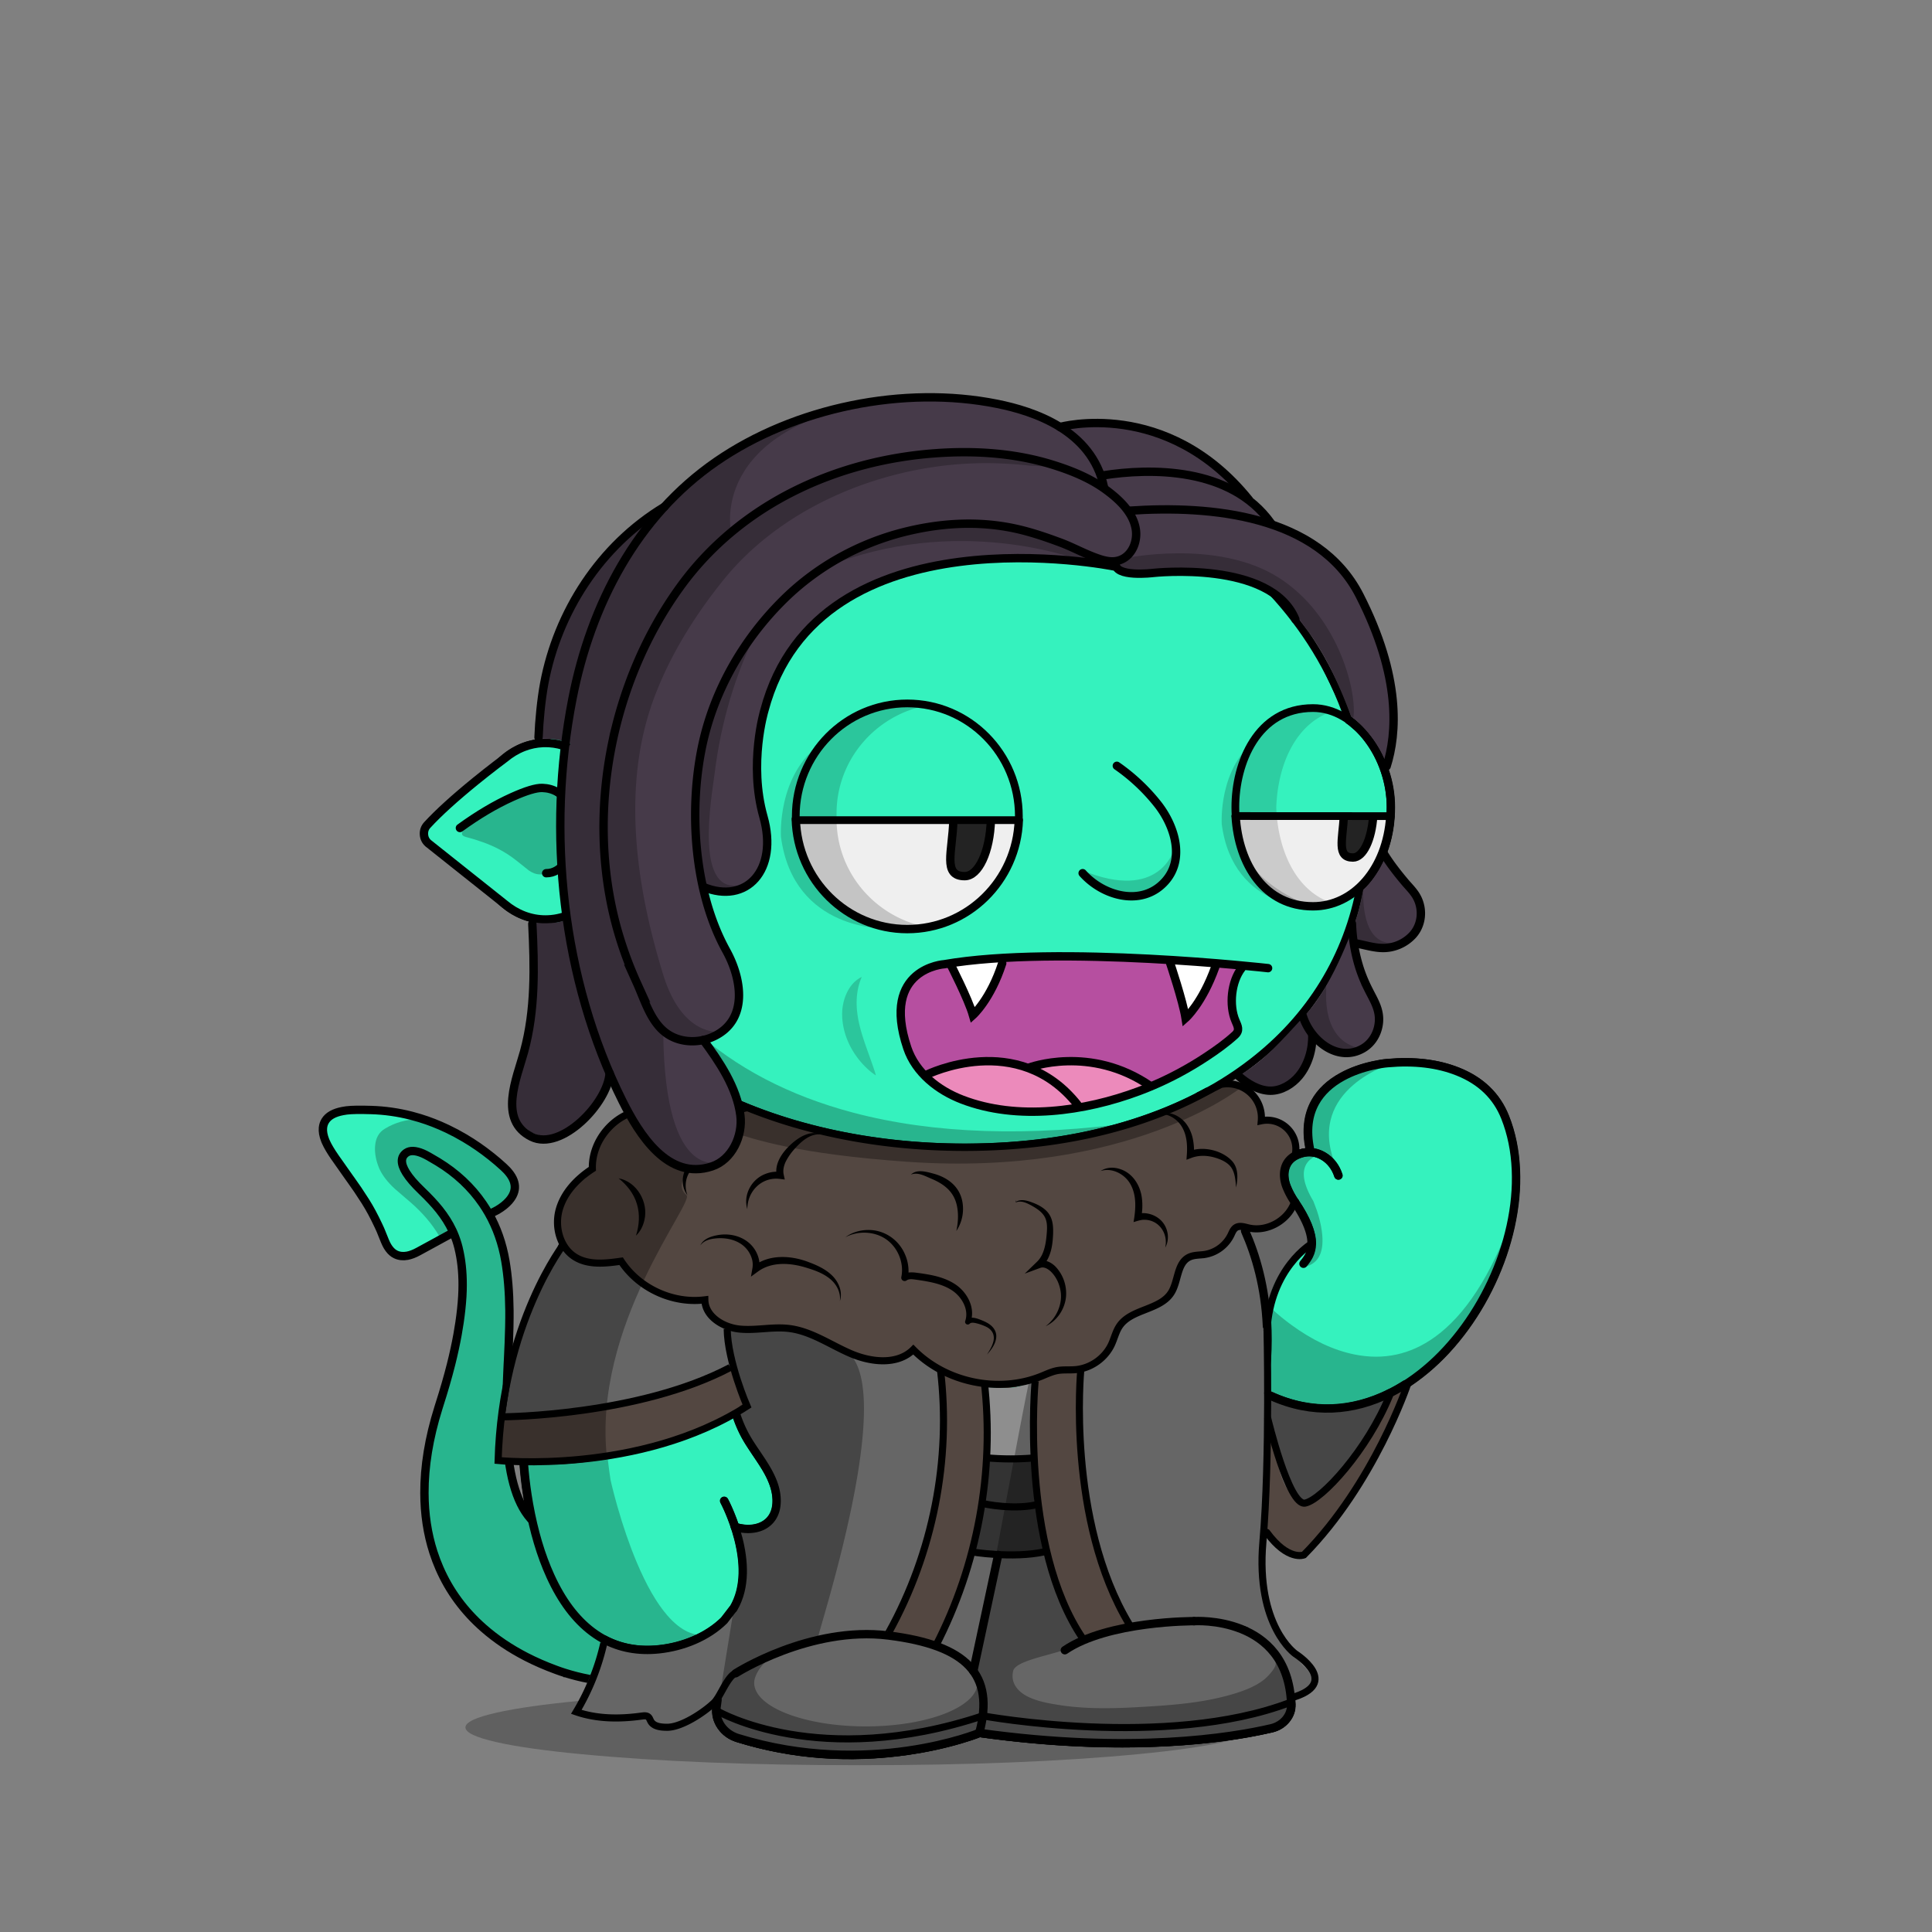 <svg xmlns="http://www.w3.org/2000/svg" xmlns:xlink="http://www.w3.org/1999/xlink" viewBox="0 0 3000 3000" width="100%" height="100%"><rect x="0" y="0" width="3000" height="3000" fill="#808080" stroke="none"/> <g id="Scene-1-43" overflow="visible">  <g id="Green_1000.svg_Layer-1_.__3CGroup.__3E" transform="translate(799.5 740.55)">   <path fill="#000" stroke="none" d="M137.05 632.7L101.65 670.7 59.2 689.25 59.8 714.35 102.25 777.85 129.95 816.65 189.55 875.05 253.55 922.55 280.85 940.95 260.55 955.4 226.2 988.2 182.85 1027.95 151.95 1065.1 120.4 1112.95 84.75 1171.95 55.15 1240.1 31.05 1320.65 16.25 1408.55 13.2 1502.1 17.25 1568.1Q31.75 1638.55 32.5 1641.1 32.95 1642.75 42.75 1672.4 47.7 1687.2 52.5 1701.7L90 1764.55 143 1807.45 188 1821.45 254.3 1814.65 299.5 1795.55Q266.65 1801.95 235.4 1765.95 210.4 1737.15 187.55 1682.65 171.25 1643.75 157.65 1595.9 153.4 1580.9 149.9 1566.85L147.3 1555.8Q128.75 1435.1 147.6 1328.1 162.65 1242.5 200.8 1169.55 228.1 1117.4 264.15 1076.8 275.45 1064.1 286.25 1054.1L294.8 1046.65Q316.65 1027.3 322.3 1024.65 326.2 1022.85 331.55 1023.55 335.2 1024.05 347.05 1027.25 383.3 1037.05 424.4 1043.75 498.25 1055.8 609.5 1063.55 727.5 1071.75 829.6 1058.4 911.3 1047.7 979.15 1023.8 1027.6 1006.75 1064.3 984.75 1082.65 973.8 1091.3 966.2L1074.4 955.05 1014.5 982.55 965.3 999.95Q711.525 1034.727 524.5 985.4 374.6 945.85 274.2 854.4 202.45 789.1 162.55 704.35 150.1 677.9 142.35 652.65L137.05 632.7M961.75 1001.2L954.55 1003.75 864.4 1022.5Q857.7 1023.9 915.3 1011.5 950.515 1003.866 961.75 1001.2Z"/>   <path fill="#000" stroke="none" d="M8.8 505.3Q0 522.25 0 551.1 0 579.85 8.8 596.6 18.7 615.35 38.15 615.35 58.65 615.35 73.1 596.45 87.6 577.55 87.6 550.8 87.6 524.05 73.1 505.15 58.65 486.25 38.15 486.25 18.75 486.25 8.8 505.3Z"/>   <path fill="#000" stroke="none" d="M1023.3 1963.85Q1023.85 1963.85 1025.05 1963.75L1130.45 1950.35 1170.75 1943.8Q1174.7 1943.2 1177.75 1940.8L1191.45 1930.6Q1203.8 1921.35 1202.6 1903.4 1202.25 1898.45 1200.3 1888.1 1198.4 1878.05 1198.15 1873.3L1189.45 1849.8 1180.35 1839.9Q1183.95 1844.05 1175.65 1854.9 1169.7 1862.6 1163.8 1867.3 1154.65 1874.6 1141.8 1880.4 1131.85 1884.9 1117.65 1889.3 1084.4 1899.45 1042.4 1904.5 1015.4 1907.75 965.75 1910.5 930 1912.45 903.7 1911.95 870.15 1911.25 841.95 1906.6 828.7 1904.4 820.35 1902.4 808.4 1899.5 799.45 1895.45 785.35 1889.15 778.5 1879.35 770.55 1868.15 773.7 1854.25 775.85 1844.6 781.7 1820.65 786.85 1799.65 789.2 1788.25 799.3 1741.8 804.15 1718.45 812.6 1677.55 816.65 1648.25 820.05 1632.9 820.7 1623.75 821.85 1606.75 812.25 1606.35 788.35 1605.45 764.9 1607.75L719.9 1814.75Q717.15 1827.2 716.25 1834 714.75 1844.75 715.6 1853.4 716.45 1861.85 721.5 1878.4 726.5 1894.7 727.25 1903.4 727.6 1907.35 726.45 1913.85 725.75 1917.55 724.25 1925.25 721.85 1939.35 727.25 1945.8 730.05 1949.15 735.2 1950.9 738.55 1952 744.85 1952.9 782 1957.95 827.35 1961.1 858.75 1963.3 910.15 1965.55L1023.3 1963.85Z"/>   <path fill="#000" stroke="none" d="M1477.65 1316.45L1526.2 1227.05 1546.55 1150.15Q1497.6 1283.35 1426.8 1334 1370.15 1374.55 1302.15 1360.7 1253.6 1350.8 1204.2 1314.65 1188.8 1303.4 1175.1 1290.85L1164.55 1280.55 1168.75 1337.7 1163.35 1390.25 1163.35 1421.95 1217.05 1441.6 1265.95 1446.6 1347.45 1427.95 1420.35 1380.6 1477.65 1316.45Z"/>   <path fill="#000" stroke="none" d="M1241.25 1053.4Q1245.15 1051.65 1248.1 1051.15L1245.35 1048.5 1225.25 1051.2 1202.4 1061.25 1199.5 1079.75Q1196.85 1098.9 1198.05 1101.85 1199.9 1106.55 1218.6 1137.85L1234.1 1170.9 1235.25 1185.55Q1236.2 1200.4 1235.1 1201.5 1234 1202.6 1230 1213.65 1228.05 1219.2 1226.25 1224.5 1258.35 1216.2 1251.7 1168.65 1249.65 1153.8 1243.95 1136.8L1238.65 1122.75Q1214.85 1082.95 1229.1 1063.05 1233.55 1056.85 1241.25 1053.4Z"/>   <path fill="#000" stroke="none" d="M1337.95 918.15Q1349.4 912.6 1357.8 909.95L1285.35 930.85 1256 952.7 1236.45 980.7 1231.25 1015.7Q1231 1017.2 1232.8 1030.5 1234.7 1044.35 1235.85 1046.75 1236.9 1048.95 1248.6 1054.7 1254.45 1057.6 1260.1 1060L1276.65 1075Q1256.9 1032.75 1265.25 997.3 1271.95 968.95 1296.2 946.2 1313.55 929.95 1337.95 918.15Z"/>   <path fill="#000" stroke="none" d="M431.3 16.6L365.4 38.95 284.4 86.55 201.25 155.05 127.95 240.75 75 319 47.1 413 87.6 422.2 110.6 437Q115.5 414.6 127.45 379.8 151.3 310.2 186.35 248.05 235.4 161.05 299.85 101.55 360.107 45.821 431.3 16.6M480.4 0Q455.241 6.814 431.3 16.6L480.4 0Z"/>   <path fill="#000" stroke="none" d="M386.75 1096.7Q386.9 1095.85 386.4 1095.1 385.9 1094.4 385.05 1094.25 384.3 1094.15 383.7 1094.5 383 1094.85 382.75 1095.55 350.2 1169.95 336.2 1250.2 313.05 1383 353.75 1481.25L353.9 1481.55 396.9 1552.45 397.15 1553.05 401.55 1570.05Q403.9 1579 403.55 1588.2 403.2 1597.5 400.2 1606.2L395.4 1620.35Q395.1 1621.2 394.25 1621.6L367.65 1633.25Q367.1 1633.5 366.55 1633.4L344.6 1630.9Q343.75 1630.8 343.05 1631.35 342.4 1631.9 342.3 1632.75 342.25 1633 342.35 1633.5L350.05 1662.8 350.1 1663.15 353.75 1712.85Q353.75 1713.35 353.65 1713.6L339.05 1762.7 314.8 1912.65Q314.75 1913.05 314.8 1913.4L320.8 1939.85Q321 1940.8 322 1941.3L381.3 1967.95Q381.55 1968.1 381.8 1968.1L450.8 1980.35 535.4 1984.35 595.6 1979.85 595.85 1979.85 679.45 1963.8 719.9 1950.8Q721.15 1950.4 721.3 1949.05L727.65 1898.1 727.65 1898 717.5 1865.6Q718.35 1869.15 718.35 1872.55 718.35 1886.3 704.75 1898.9 691.55 1911 667.6 1920.4 643.6 1929.75 612.45 1934.9 580.25 1940.2 544.95 1940.2 509.7 1940.2 477.45 1934.9 446.35 1929.75 422.35 1920.4 398.35 1911 385.2 1898.9 371.55 1886.3 371.55 1872.55 371.55 1865.1 377.05 1855.4 382.45 1845.9 390.15 1839.35L391.85 1833.55Q391.05 1833.9 390.25 1833.55 389.45 1833.2 389.15 1832.4 388.9 1831.85 389.05 1831.25L429.5 1632.15Q433.1 1614.4 448.15 1604.15 463.15 1593.95 481 1597.15 504.95 1601.4 532.5 1603.85 563.484 1606.568 596.3 1606.7 559.405 1605.736 524.1 1588.65 489.65 1572 460.35 1541.85 432.7 1513.5 413.9 1477.75 395.45 1442.7 389.25 1407.65 382.25 1368.3 379.05 1335.6 375.35 1298.2 375.85 1263 376.55 1214.9 378.4 1181.8 381 1135.95 386.75 1096.7Z"/>   <path fill="#000" stroke="none" d="M1118.6 1508.25L1107.9 1521.25Q1093.9 1536.95 1077.55 1550.7 1025.2 1594.7 968.8 1602.25L973.45 1604.3Q979.9 1606.6 988.8 1607.55 1017.35 1610.65 1059.95 1599.6L1064.35 1579.25 1073.2 1562.45 1083.7 1552.25 1118.6 1508.25Z"/>  </g>  <path id="Layer1-43_0_1_STROKES" stroke="#000" stroke-width="13" stroke-linejoin="miter" stroke-linecap="round" stroke-miterlimit="10" fill="none" d="M1124.3 2330.45L1127 2335.8Q1130.3 2342.65 1133.5 2350.4 1143.7 2375.15 1148.8 2399.15 1165.1 2475.9 1124.3 2516.2 1105.35 2534.9 1078.1 2546.7 1052.35 2557.85 1023.75 2560.95 964.05 2567.45 919.05 2533.65 880.3 2504.55 854.15 2447.05 832.25 2398.9 820.95 2335.55 811.7 2283.3 811.5 2233.75 811.1 2101.6 853.05 1985.25 886.55 1892.2 945.5 1813.45 987.65 1757.2 1038.2 1713.75 1054 1700.15 1068.8 1689.45L1080.4 1681.5"/>  <path id="Layer2-43_0_1_STROKES" stroke="#000" stroke-width="13" stroke-linejoin="miter" stroke-linecap="round" stroke-miterlimit="10" fill="none" d="M1188.6 1822.4Q1150.8 1903.1 1136.25 1995.55 1128.3 2046.15 1127.65 2085.6 1126.85 2134.9 1137 2175.3 1140.85 2190.5 1145.25 2202.7 1150.4 2216.95 1156.95 2229 1161.95 2238.25 1172.65 2254.1 1184.85 2272.15 1189.2 2279.45 1207.35 2310 1205.75 2334.75 1204.2 2358.9 1184.9 2368.95 1166.5 2378.55 1141.1 2371.05"/>  <path id="Layer3-43_0_1_STROKES" stroke="#000" stroke-width="13" stroke-linejoin="miter" stroke-linecap="round" stroke-miterlimit="10" fill="none" d="M1875.8 1822.35L1880.2 1826.95Q1885.75 1833.05 1891.65 1840.7 1910.5 1865.05 1925.65 1895.15 1974 1991.55 1966.8 2109.5L1964.8 2129Q1961.25 2153.3 1953.55 2177.6 1928.8 2255.25 1871.5 2303.1 1867.4 2306.5 1865 2311.25 1862.6 2316 1862.3 2321.3 1857.4 2411.05 1853.95 2517.3L1860.2 2517.15Q1868.25 2517.1 1876.8 2517.85 1904.3 2520.3 1927.45 2529.55 1959.9 2542.55 1979.1 2567.4 2003.1 2598.4 2004.85 2646.3 2005.35 2659.4 1996.65 2669.9 1987.95 2680.4 1974 2683.65 1903.45 2700.05 1812.55 2704.95 1675.15 2712.35 1520.6 2690.8 1509.9 2695.25 1490.65 2700.9 1452.15 2712.25 1409.45 2718.45 1272.8 2738.2 1145.5 2698.8 1129.05 2693.7 1119.8 2680.35 1110.5 2666.95 1112.5 2651.2 1120.15 2592.3 1138.5 2503.3"/>  <path id="Layer4-43_0_1_STROKES" stroke="#000" stroke-width="13" stroke-linejoin="miter" stroke-linecap="round" stroke-miterlimit="10" fill="none" d="M1142.4 2598.2Q1149.6 2593.6 1162.35 2586.9 1187.75 2573.55 1215.35 2563.2 1303.5 2530.1 1379.65 2539.6 1471.2 2551.05 1505 2587.1 1538.9 2623.3 1520.65 2690.8"/>  <path id="Layer5-43_0_1_STROKES" stroke="#000" stroke-width="13" stroke-linejoin="miter" stroke-linecap="round" stroke-miterlimit="10" fill="none" d="M1854.05 2517.35Q1820.7 2517.15 1778.95 2522.7 1695.45 2533.8 1653.4 2562.5"/>  <path id="Layer6-43_0_1_STROKES" stroke="#000" stroke-width="13" stroke-linejoin="miter" stroke-linecap="round" stroke-miterlimit="10" fill="none" d="M1511.3 2594.8L1564.2 2347.4"/>  <path id="Layer7-43_0_1_STROKES" stroke="#000" stroke-width="13" stroke-linejoin="miter" stroke-linecap="round" stroke-miterlimit="10" fill="none" d="M1962.75 2162.55Q2046 2205.1 2131.3 2174.7 2169.65 2161.05 2205.2 2133.25 2239.2 2106.75 2267.75 2069.6 2295.65 2033.4 2315.55 1990.85 2335.5 1948.25 2345.25 1904.05 2355.25 1858.65 2353.4 1816.35 2351.5 1771.95 2336.75 1734.8 2317 1685.15 2263.15 1663.75 2216.45 1645.15 2154.2 1650.7 2145.1 1651.4 2131.8 1654.35 2105.3 1660.2 2084.45 1671.5 2055.35 1687.25 2041.85 1711.55 2024.95 1741.9 2033.6 1783.9"/>  <path id="Layer8-43_0_1_STROKES" stroke="#000" stroke-width="13" stroke-linejoin="miter" stroke-linecap="round" stroke-miterlimit="10" fill="none" d="M2078 1825.3Q2071.45 1804.85 2054.1 1794.9 2035.3 1784.05 2014.5 1793 1999.3 1799.5 1995.3 1814.2 1991.7 1827.1 1997.5 1842.4 2002.65 1855.4 2010.5 1866.65 2037.05 1906.15 2036.65 1931.35 2036.45 1941.1 2032.25 1949.5 2029.55 1954.95 2023.55 1962.25"/>  <path id="Layer9-43_0_1_STROKES" stroke="#000" stroke-width="13" stroke-linejoin="miter" stroke-linecap="round" stroke-miterlimit="10" fill="none" d="M1994.05 1809.25Q1980.8 1788.45 1959.2 1764.2 1915.95 1715.7 1874.05 1698.5"/>  <path id="Layer1-430-43_0_1_STROKES" stroke="#000" stroke-width="13" stroke-linejoin="miter" stroke-linecap="round" stroke-miterlimit="10" fill="none" d="M910.15 1403.6Q896.35 1415.15 880.45 1421.25 864 1427.6 846.65 1427.6 823.8 1427.6 802.95 1416.85 782.8 1406.45 767.25 1387.45 751.7 1368.5 743.2 1343.9 734.35 1318.45 734.35 1290.6 734.35 1262.75 743.2 1237.3 751.7 1212.7 767.25 1193.75 782.8 1174.75 802.95 1164.35 823.8 1153.6 846.65 1153.6 864.05 1153.6 880.45 1159.9 896.4 1166.05 910.15 1177.6"/>  <path id="Layer1-431-43_0_1_STROKES" stroke="#000" stroke-width="14" stroke-linejoin="miter" stroke-linecap="round" stroke-miterlimit="10" fill="none" d="M847.65 1226.95Q865.8 1226.95 878.65 1245.8 891.5 1264.65 891.5 1291.35 891.5 1318 878.65 1336.9 865.8 1355.75 847.65 1355.75"/>  <path fill="#000" stroke="none" d="M1604.95 715.15Q1541.35 703.75 1475.55 703.75 1363.1 703.6 1256.15 737.45 1155.05 769.3 1068.6 830.7 984 890.95 926.1 971.9 867.05 1054.3 841.9 1149.45 841.35 1151.75 842.55 1153.8 843.75 1155.85 846.05 1156.45 848.35 1157.05 850.4 1155.85 852.4 1154.65 853.05 1152.4 877.5 1059.55 935.45 978.6 992.4 899.15 1075.3 840.05 1117.55 810.1 1163.9 787.05 1210.3 763.95 1259.65 748.4 1364.9 715.1 1475.55 715.25 1540.35 715.25 1602.9 726.45 1665.45 737.65 1724.55 759.85 1781.65 781.3 1832.7 811.85 1883.8 842.35 1927.8 881.4 2016.15 959.9 2064.65 1061.4 2078.85 1091.25 2089.2 1122.5 2091.7 1124.2 2094.25 1126.2L2104.15 1134.75Q2112.1 1142.4 2118.85 1151.35 2135.05 1172.75 2143.95 1199.3 2152.85 1225.9 2152.85 1252.95 2152.85 1283.25 2144.65 1310.15 2136.4 1337.05 2120.95 1357.4L2109.4 1370.5 2106.65 1373.15Q2091.65 1455.5 2049.4 1524.3 2007.05 1593.3 1939.3 1645.4 1856.85 1708.8 1743.9 1742.2 1630.9 1775.6 1497.95 1775.6 1387.1 1775.6 1284.8 1752.3 1182.05 1728.85 1098.05 1684.35 1010 1637.75 949.55 1572.05 889.05 1506.35 860.6 1426.35 859.75 1424.15 857.55 1423.15 855.35 1422.2 853.15 1423.1 851 1423.9 850.05 1426 849.05 1428 849.75 1430.2 878.9 1512.25 940.8 1579.55 1002.65 1646.9 1092.65 1694.55 1178.35 1739.95 1282.3 1763.6 1385.8 1787.25 1498.05 1787.25 1632.45 1787.25 1747.2 1753.35 1862.2 1719.35 1946.35 1654.65 2014.6 1602.2 2057.75 1533 2100.7 1464.1 2116.85 1381.6 2123.35 1375.4 2129.15 1368.15 2146.9 1345.9 2156.35 1316.2 2165.85 1286.5 2165.85 1253.05 2165.85 1223.9 2156.25 1195.25 2146.65 1166.55 2129.2 1143.55 2116 1125.8 2098.05 1112.85 2087.95 1083.5 2075.05 1056.5 2050.45 1004.9 2015.4 958.75 1980.3 912.6 1935.45 872.8 1890.6 833 1838.65 801.95 1786.75 770.9 1728.65 749.1 1668.5 726.55 1604.95 715.15Z"/>  <g id="body-shadow" transform="translate(722.75 2623.6)" opacity=".25">   <path fill="#000" stroke="none" d="M1224.05 58.7Q1224.05 46.75 1175.95 35.85 1129.5 25.35 1044.8 17.25 865.55 .05 612.05 .05 358.55 .05 179.3 17.25 94.6 25.35 48.1 35.85 0 46.75 0 58.7 0 70.65 48.1 81.55 94.55 92.1 179.3 100.2 358.6 117.4 612.05 117.4 865.5 117.4 1044.8 100.2 1129.5 92.1 1175.95 81.55 1224.05 70.65 1224.05 58.7Z"/>  </g>  <g id="tail" transform="matrix(.984 -.177 .177 .984 496.7 1731.55)">   <animateTransform attributeName="transform" additive="replace" type="translate" repeatCount="indefinite" dur="2.667s" keyTimes="0;.487;.987;1" values="1052.262,2504.836;1052.273,2504.844;1052.262,2504.836;1052.262,2504.836"/>   <animateTransform attributeName="transform" additive="sum" type="rotate" repeatCount="indefinite" dur="2.667s" keyTimes="0;.487;.987;1" values="-10.209,0,0;-14.651,0,0;-10.209,0,0;-10.209,0,0"/>   <animateTransform attributeName="transform" additive="sum" type="scale" repeatCount="indefinite" dur="2.667s" keyTimes="0;1" values="1,.999;1,.999"/>   <animateTransform attributeName="transform" additive="sum" type="translate" repeatCount="indefinite" dur="2.667s" keyTimes="0;.487;.987;1" values="-409.75,-859.6;-409.8,-859.65;-409.75,-859.6;-409.75,-859.6"/>   <path fill="#B4BA19" stroke="none" d="M441.05 954.25Q440.7 954.288 440.35 954.35 440.440 954.35 440.5 954.35L441.05 954.25M101.95 477.7Q102.25 477.15 102.5 476.65 119.55 444.55 132 417.05 142.2 394.45 150.15 373.15L126.4 429.1 101.95 477.7M203.7 501.6Q198.6 528.35 196.1 551.75L209.2 475.2Q205.6 491.6 203.7 501.6M231.1 376.85L231.55 374.85 231.6 374.4Q231.35 375.6 231.1 376.85M175.45 241.25Q175.45 241 175.45 240.8L167.9 316.15Q170 307.35 171.5 299.1 177.15 268.25 175.45 241.25M171.9 216.9Q171.75 216.45 171.7 216.05L158.75 220.35 171.9 216.9M150.15 373.15Q153.55 364.1 156.5 355.25 163.35 334.85 167.75 316.75L150.15 373.15M69.1 223.3Q69 223.1 68.9 222.9L68.95 223.15 69.1 223.3M59.05 184.75Q52.9 161.75 46.05 144.9L59.05 184.75M29.1 106.55Q29.05 106.4 29 106.3 28.85 105.95 28.65 105.6L29.1 106.55M1.6 41.9L1.6 42.05 1.7 42.3Q1.65 42.1 1.6 41.9M36.1 .05L36 0 35.9 .05Q35 .003 36.1 .05M139.65 26.05L139.3 25.85 139.05 25.8Q139.35 25.9 139.65 26.05M271.1 136.4L271.05 136.25 270.85 136Q270.95 136.2 271.1 136.4M250.45 110.2L250.15 109.8 249.9 109.6Q250.2 109.9 250.45 110.2M190.95 55.95L190.85 55.85 190.65 55.75Q190.8 55.85 190.95 55.95Z"/>   <path fill="#35F2BE" stroke="none" d="M230.8 196.05L230.85 196.05Q228 188.1 224.55 180.35 205.2 137.2 167.35 103.7 152.65 90.7 146.5 86.75 131.45 77.05 121.95 81.3 106.65 88.25 116 111.75 121.3 125.1 134.7 143.5 148.35 162.3 156.45 177.25 166.15 195.2 170.85 212.8 171.3 214.4 171.7 216.05 171.75 216.45 171.9 216.9L176.5 215.65 175.45 240.8Q175.45 241 175.45 241.25 177.15 268.25 171.5 299.1 170 307.35 167.9 316.15 167.8 316.45 167.75 316.75 163.35 334.85 156.5 355.25 153.55 364.1 150.15 373.15 142.2 394.45 132 417.05 119.55 444.55 102.5 476.65 102.25 477.15 101.95 477.7L100.4 480.7 76.8 532.75 59.7 588.05 51.05 653.95 53.35 699.35 69.75 761.9 100.5 817.7Q164.6 883.35 166.1 884.55L166.15 884.6Q167.2 885.35 194.15 902.65 207.75 911.35 221.15 919.95L221.2 920 221.25 920Q221.3 920 221.35 920.05L292.4 947.3Q357 957.25 361.8 957.8L362.3 957.8Q364.95 957.8 402.1 956.1 421.2 955.25 440 954.4L440.1 954.4Q440.15 954.4 440.2 954.4 440.290 954.369 440.35 954.35 440.7 954.288 441.05 954.25L500.1 941.35 500.1 872.2 474.4 879.85 424.9 887.2 379.9 873.2 338.9 842.55 308.5 801.55 283.1 747.2 316.25 706.2 250.15 705.15 213.65 678.55 195.4 624 196.05 552.15Q194.6 565.65 194 578 189.95 662.8 227 693.3 238.55 702.85 252.85 705.8 260 707.3 264.85 706.85 260 707.3 252.85 705.8 238.55 702.85 227 693.3 189.95 662.8 194 578 194.6 565.65 196.05 552.15L196.05 552 196.1 551.9Q196.1 551.85 196.1 551.75 198.6 528.35 203.7 501.6 205.6 491.6 209.2 475.2 211.6 464 214.85 449.8L218.75 432.45 231.1 376.85Q231.35 375.6 231.6 374.4L243.4 268.55 230.8 196.05M190.95 55.95Q190.8 55.85 190.65 55.75L139.65 26.05Q139.35 25.9 139.05 25.8L95.8 13 36.1 .05Q35 .003 35.9 .05L13.85 4.7 1.25 20.15 1.2 20.2 1.2 20.3 1.6 41.9Q1.65 42.1 1.7 42.3L17.8 82.3Q18.3 83.4 18.9 84.65 19.4 85.7 19.9 86.85L28.65 105.6Q28.85 105.95 29 106.3 29.05 106.4 29.1 106.55L29.2 106.7Q29.3 106.95 29.45 107.25L37.35 124.35 43.8 138 46.05 144.9Q52.9 161.75 59.05 184.75 59.85 187.95 60.75 191.3L60.9 192 68.9 222.9Q69 223.1 69.1 223.3L74.2 228.5Q79.6 234.1 80.5 235.4 81.4 236.75 93.05 237.3 98.85 237.55 104.5 237.55L138.4 227.15 158.75 220.35 171.7 216.05Q171.3 214.4 170.85 212.8 166.15 195.2 156.45 177.25 148.35 162.3 134.7 143.5 121.3 125.1 116 111.75 106.65 88.25 121.95 81.3 131.45 77.05 146.5 86.75 152.65 90.7 167.35 103.7 205.2 137.2 224.55 180.35 228 188.1 230.85 196.05L250.15 188.05 271.15 177.6 278.55 159.95 271.1 136.4Q270.95 136.2 270.85 136L250.45 110.2Q250.2 109.9 249.9 109.6L190.95 55.95Z"/>   <path id="Layer1-436-43_0_1_STROKES" stroke="#000" stroke-width="13" stroke-linejoin="miter" stroke-linecap="round" stroke-miterlimit="10" fill="none" d="M190.65 55.75Q190.8 55.85 190.95 55.95 203.15 64.7 214.85 74.8 233.45 90.85 249.9 109.6M250.45 110.2Q258.9 119.8 266.75 130.15 269 133.15 270.85 136M271.1 136.4Q288.7 164.35 265.5 182.95 257.45 189.4 245.35 193.9L234.85 197.15M230.85 196.05Q228 188.1 224.55 180.35 205.2 137.2 167.35 103.7 152.65 90.7 146.5 86.75 131.45 77.05 121.95 81.3 106.65 88.25 116 111.75 121.3 125.1 134.7 143.5 148.35 162.3 156.45 177.25 166.15 195.2 170.85 212.8 171.3 214.4 171.7 216.05 171.75 216.45 171.9 216.9M175.45 240.8Q175.45 241 175.45 241.25 177.15 268.25 171.5 299.1 170 307.35 167.9 316.15 167.8 316.45 167.75 316.75 163.35 334.85 156.5 355.25 153.55 364.1 150.15 373.15 142.2 394.45 132 417.05 119.55 444.55 102.5 476.65 102.25 477.15 101.95 477.7L100.4 480.7M166.1 884.55L166.15 884.6M221.15 919.95L221.2 920 221.25 920Q221.3 920 221.35 920.05M361.8 957.8L362.3 957.8M440 954.4L440.1 954.4Q440.15 954.4 440.2 954.4 440.290 954.369 440.375 954.35 440.7 954.288 441.05 954.25M196.05 552.15Q194.6 565.65 194 578 189.95 662.8 227 693.3 238.55 702.85 252.85 705.8 260 707.3 264.85 706.85M249.9 109.6Q250.2 109.9 250.45 110.2M270.85 136Q270.95 136.2 271.1 136.4M230.85 196.05Q243.8 232.6 243.45 274 243.15 308.75 236.05 350.7 234.3 361.05 231.6 374.4M231.1 376.85Q226.8 397.95 220.25 426.2 219.5 429.35 218.75 432.45L214.85 449.8Q211.6 464 209.2 475.2M196.1 551.75Q196.1 551.85 196.1 551.9L196.05 552M139.05 25.8Q139.35 25.9 139.65 26.05 145.85 28.9 151.95 32.05 171.9 42.3 190.65 55.75M35.9 .05Q35 .003 36.1 .05M1.2 20.2L1.25 20.15M1.7 42.3Q1.65 42.1 1.6 41.9M17.8 82.3Q18.3 83.4 18.9 84.65 19.4 85.7 19.9 86.85L28.65 105.6Q28.85 105.95 29 106.3 29.05 106.4 29.1 106.55L29.2 106.7Q29.3 106.95 29.45 107.25L37.35 124.35M46.05 144.9Q52.9 161.75 59.05 184.75 59.85 187.95 60.75 191.3L60.9 192M69.1 223.3Q69 223.1 68.9 222.9M138.4 227.15L158.75 220.35 171.7 216.05M36.1 .05Q38.9 0 41.95 .15 53.7 .75 80.05 6.35 110.7 12.85 139.05 25.8M35.9 .05Q15.65 .25 6.75 10.15 2.85 14.4 1.25 20.15M1.7 42.3Q4.25 52.95 11.75 69.35 11.85 69.65 17.8 82.3M1.6 41.9Q1.3 40.7 1.1 39.6 -1.1 28.45 1.2 20.3M46.05 144.9Q45.75 144.2 45.5 143.55 42.05 135.1 37.35 124.35M68.9 222.9Q67.2 219.45 66 215.25 64.85 211.2 63.45 203.95 61.9 195.9 61.15 193 61 192.5 60.9 192M138.4 227.15L113.1 235.55Q102.95 238.95 95 239 84.9 239.05 77.65 233.85 72.45 230.1 69.1 223.3M171.9 216.9Q174.65 228.7 175.45 240.8M231.1 376.85Q231.35 375.6 231.6 374.4M196.1 551.75Q198.6 528.35 203.7 501.6 205.6 491.6 209.2 475.2M53.35 699.35Q55.15 712.6 58.2 725.5 71.65 782.1 109.2 829.25 133.1 859.25 166.1 884.55M100.4 480.7Q66.75 545.1 55.9 606.45 47.35 654.8 53.35 699.35M292.4 947.3Q312.2 952.35 333 955.1 347.25 957 361.8 957.8M441.05 954.25Q443.25 953.95 445.45 953.6 473.2 949.5 500.1 942.25M362.3 957.8Q400.1 959.8 440 954.4M166.15 884.6Q185.8 899.65 208.75 913.05 214.85 916.65 221.15 919.95M221.35 920.05Q255.05 937.75 292.4 947.3"/>   <g id="tail-shade" transform="translate(51.85 31.8)" opacity=".25">    <path fill="#000" stroke="none" d="M220.1 148.1L227.5 130.45 220 106.75 199.1 80.3 139.8 26.35 96.9 1.35Q69.15 -2.85 44.35 6.65 28.55 12.15 23.85 31.4 19.95 47.3 24.35 66.65 28.7 83.4 42.6 101.65 46.15 106.3 55.3 117.3 63.75 127.45 68.35 133.65 90.5 163.3 99.8 193.4L107.7 190.75 125.45 186.05 124.35 211.7 116.8 286.85 99.1 343.65 75.35 399.6 48.35 453.2 25.75 503.25 8.65 558.55 0 624.45 2.3 669.85 18.7 732.4 49.45 788.2Q113.75 854.05 115.05 855.05L170.2 890.5 241.35 917.8Q308.95 928.2 311.05 928.3 312.35 928.35 351.05 926.6 369.95 925.75 388.6 924.9 389.05 924.85 389.45 924.85L462.2 908.95 508.05 889.9 528.35 787.65 485.35 831.85 423.35 850.35 373.85 857.7 328.85 843.7 287.85 813.05 257.45 772.05 232.05 717.7 220.05 682.85 199.1 675.7 162.6 649.05 144.35 594.5 145 522.5 158.35 444.4 180.5 345.35 192.35 239.05 179.75 166.55 199.1 158.55 220.1 148.1Z"/>   </g>  </g>  <g id="goblin-body-43" transform="translate(656.5 708.4)">   <path fill="#35F2BE" stroke="none" d="M1428.35 394.65L1401.8 338.9 1379.65 290.25 1340.75 237.2 1300.05 194.7 1264.65 162 1179.75 99.2 1112.5 65.55 1041.7 38.15 968.3 16.9 874.6 3.6 798.5 .05 688.8 10.65 587.95 37.2 506.55 70.85 439.3 108 362.3 166.4 304.8 225.65 242.85 307.05 213.65 376.05 190.3 439.15 183.95 445 136.35 460.3 99.35 488.25 44.2 533.95 0 580.8 7 601.3 90.4 667.65 149.1 710.3 200.35 721.1 226.9 786.55 271.15 848.5 310.1 890.05 372 940.5 419.8 969.7 416.8 976.25 330.5 1052.7 249.3 1161.15 192.1 1283.65 159.85 1419.75 153.1 1516.45 159.45 1607.65 176.6 1686.55 207.95 1762.4 246.05 1812.5 293.6 1843.5 372.2 1853.3 426 1835.15 465.95 1807.5 480.2 1794.65 470.3 1844.65 455.1 1935.85 457.75 1965.2 471.6 1982.2 522.7 1999.95 600.8 2016.3 676.4 2016.3 743 2010.95 791.9 2002.55 868.75 1982.2 910.65 1988.25 1036.8 1997.45 1136.55 1997.15 1213.8 1991.6 1280.65 1982.2 1315.65 1975.05 1342.55 1954.9 1346.5 1937.7 1342.35 1905.55 1316.25 1853.4 1272.6 1822.65 1195.6 1808.75 1206.35 1603.25Q1217.95 1589.9 1221.85 1586.85 1225.75 1583.75 1268.85 1528.4L1293.85 1473.2 1304.4 1453.9 1335.55 1467.2 1397.65 1478.5 1468.2 1471.4 1512.2 1448.05 1561.5 1412.55 1603.6 1368.45 1648.7 1307.75 1673.05 1243.85 1690.25 1178.65 1695.4 1113.1 1688.8 1059.6 1671.15 1010.9 1638.35 976.35 1593.9 951.15 1543.4 944.15 1499.9 941.8 1452.3 952.15 1404.5 979.55 1377.6 1009.75 1372.65 1049.3 1377.6 1082.6 1351.4 1088.25 1339.9 1097.1 1335.55 1103.4 1296.9 1045.15 1256.2 1013.65 1215.6 986.85 1247.05 969.7 1310.75 920.15 1355.85 870.6 1403.6 806 1429.25 752.95 1448.7 692.8 1470.7 647.15 1473.45 643.5Q1476.9 638.65 1480.2 632.75 1490.75 614 1496.05 591.95 1512.9 521.45 1470.7 444.9 1470.1 443.8 1470.35 439.25L1470.75 434.9 1428.35 394.65Z"/>  </g>  <g id="goblin-outline-43" transform="translate(658.25 703.85)">   <path fill="#000" stroke="none" d="M202.85 722.85Q202.8 722.75 202.75 722.65 201.9 720.45 199.7 719.45 197.5 718.5 195.3 719.4 193.15 720.2 192.2 722.3 191.8 723.05 191.7 723.85 197.3 723.7 202.85 722.85M184.6 449.95Q184.65 450 184.7 450.1 185.9 452.15 188.2 452.75 190.5 453.35 192.55 452.15 193.9 451.35 194.65 450.05 191.75 449.85 188.8 449.85 186.7 449.85 184.6 449.95M1417.2 352.8Q1392.6 301.2 1357.55 255.05 1322.45 208.9 1277.6 169.1 1232.75 129.3 1180.8 98.25 1128.9 67.2 1070.8 45.4 1010.65 22.85 947.1 11.45 883.5 .05 817.7 .05 705.25 -.1 598.3 33.75 497.2 65.6 410.75 127 326.15 187.25 268.25 268.2 209.2 350.6 184.05 445.75 183.5 447.95 184.6 449.95 186.7 449.85 188.8 449.85 191.75 449.85 194.65 450.05 195 449.4 195.2 448.7 219.65 355.85 277.6 274.9 334.55 195.45 417.45 136.35 459.7 106.4 506.05 83.35 552.45 60.25 601.8 44.7 707.05 11.4 817.7 11.55 882.5 11.55 945.05 22.75 1007.6 33.95 1066.7 56.15 1123.8 77.6 1174.85 108.15 1225.95 138.65 1269.95 177.7 1358.3 256.2 1406.8 357.7 1421 387.55 1431.35 418.8 1433.85 420.5 1436.4 422.5L1446.3 431.05Q1454.25 438.7 1461 447.65 1477.2 469.05 1486.1 495.6 1495 522.2 1495 549.25 1495 579.55 1486.8 606.45 1478.55 633.35 1463.1 653.7L1451.55 666.8 1448.8 669.45Q1433.8 751.8 1391.55 820.6 1349.2 889.6 1281.45 941.7 1199 1005.1 1086.05 1038.5 973.05 1071.9 840.1 1071.9 729.25 1071.9 626.95 1048.6 524.2 1025.15 440.2 980.65 352.15 934.05 291.7 868.35 231.3 802.75 202.85 722.85 197.3 723.7 191.7 723.85 191.45 725.15 191.9 726.5 221.05 808.55 282.95 875.85 338.75 936.6 417.45 981.35L422.6 977.8 417.45 981.35Q426 986.2 434.8 990.85 520.5 1036.25 624.45 1059.9 727.95 1083.55 840.2 1083.55 974.6 1083.55 1089.35 1049.65 1160.2 1028.7 1219.3 996.15 1256.2 975.8 1288.5 950.95 1356.75 898.5 1399.9 829.3 1442.85 760.4 1459 677.9 1465.5 671.7 1471.3 664.45 1489.05 642.2 1498.5 612.5 1508 582.8 1508 549.35 1508 520.2 1498.4 491.55 1488.8 462.85 1471.35 439.85 1458.15 422.1 1440.2 409.15 1430.1 379.8 1417.2 352.8Z"/>   <path id="Layer1-434-43_0_1_STROKES" stroke="#000" stroke-width="13" stroke-linejoin="miter" stroke-linecap="round" stroke-miterlimit="10" fill="none" d="M184.6 449.95Q186.7 449.85 188.8 449.85 191.75 449.85 194.65 450.05M191.7 723.85Q197.3 723.7 202.85 722.85M417.45 981.35L422.6 977.8M1305 1458.85Q1388.25 1501.4 1473.55 1471 1511.9 1457.35 1547.45 1429.55 1581.45 1403.05 1610 1365.9 1637.9 1329.7 1657.8 1287.15 1677.75 1244.55 1687.5 1200.35 1697.5 1154.95 1695.65 1112.65 1693.75 1068.25 1679 1031.1 1659.25 981.45 1605.4 960.05 1558.7 941.45 1496.45 947 1487.35 947.7 1474.05 950.65 1447.55 956.5 1426.7 967.8 1397.6 983.55 1384.1 1007.85 1367.2 1038.2 1375.85 1080.2M1420.2 1121.55Q1413.65 1101.1 1396.3 1091.15 1377.5 1080.3 1356.7 1089.25 1341.5 1095.75 1337.5 1110.45 1333.9 1123.35 1339.7 1138.65 1344.85 1151.65 1352.7 1162.9 1379.25 1202.4 1378.85 1227.6 1378.65 1237.35 1374.45 1245.75 1371.75 1251.2 1365.75 1258.5M1336.2 1105.55Q1322.95 1084.75 1301.35 1060.5 1259.7 1013.8 1219.3 996.15M1218.05 1118.65L1222.45 1123.25Q1228 1129.35 1233.9 1137 1252.75 1161.35 1267.9 1191.45 1316.25 1287.85 1309.05 1405.8L1307.05 1425.3Q1303.5 1449.6 1295.8 1473.9 1271.05 1551.55 1213.75 1599.4 1209.65 1602.8 1207.25 1607.55 1204.85 1612.3 1204.55 1617.6 1199.65 1707.35 1196.2 1813.6L1202.45 1813.45Q1210.5 1813.4 1219.05 1814.15 1246.55 1816.6 1269.7 1825.85 1302.15 1838.85 1321.35 1863.7 1345.35 1894.7 1347.1 1942.6 1347.6 1955.7 1338.9 1966.2 1330.2 1976.7 1316.25 1979.95 1245.7 1996.35 1154.8 2001.25 1017.4 2008.65 862.85 1987.1 852.15 1991.55 832.9 1997.2 794.4 2008.55 751.7 2014.75 615.05 2034.5 487.75 1995.1 471.3 1990 462.05 1976.65 452.75 1963.25 454.75 1947.5 462.4 1888.6 480.75 1799.6M194.65 450.05Q208.95 450.9 222.6 456.2 238.5 462.3 252.3 473.85M55.9 581.85Q97.95 551.35 136.95 533.8 169.35 519.2 183.85 519.65 209.35 520.5 222.6 542.15 233.7 560.3 233.7 587.65 233.7 614.35 220.85 633.2 208 652.05 189.85 652.05M184.6 449.95Q169.4 450.6 155 456.15 139.15 462.3 125.35 473.85L112.5 483.55Q96.5 495.8 81.05 508.35 31.5 548.6 5.25 577.15 -.35 583.25 .05 591.55 .4 599.8 6.5 605.4L125.3 699.9Q139.1 711.45 155 717.6 171.4 723.9 188.8 723.9 190.25 723.9 191.7 723.85M202.85 722.85Q212.9 721.35 222.6 717.6 238.55 711.45 252.3 699.9M530.8 1118.65Q493 1199.35 478.45 1291.8 470.5 1342.4 469.85 1381.85 469.05 1431.15 479.2 1471.55 483.05 1486.75 487.45 1498.95 492.6 1513.2 499.15 1525.25 504.15 1534.5 514.85 1550.35 527.05 1568.4 531.4 1575.7 549.55 1606.25 547.95 1631 546.4 1655.15 527.1 1665.2 508.7 1674.8 483.35 1667.35 488.05 1681.5 491 1695.45 507.3 1772.2 466.5 1812.5 447.55 1831.2 420.3 1843 394.55 1854.15 365.95 1857.25 306.25 1863.75 261.25 1829.95 222.5 1800.85 196.35 1743.35 174.45 1695.2 163.15 1631.85 153.9 1579.6 153.7 1530.05 153.3 1397.9 195.25 1281.55 228.75 1188.5 287.7 1109.75 329.85 1053.5 380.4 1010.05 396.2 996.45 411 985.75L417.45 981.35M1196.2 1813.6Q1162.85 1813.45 1121.15 1819 1037.65 1830.1 995.6 1858.8M484.6 1894.5Q491.8 1889.9 504.55 1883.2 529.95 1869.85 557.55 1859.5 645.7 1826.4 721.85 1835.9 813.4 1847.35 847.2 1883.4 850.65 1887.1 853.55 1891.1L906.45 1643.7M853.55 1891.1Q879.25 1926.45 862.85 1987.1M466.5 1626.75L469.2 1632.1Q472.5 1638.95 475.7 1646.7 480 1657.05 483.35 1667.35"/>  </g>  <g id="goblin-shade-43" transform="translate(717.25 742.4)">   <path fill="#000" stroke="none" d="M1202.1 1508.3L1191.4 1521.3Q1177.4 1537 1161.05 1550.75 1108.7 1594.75 1052.3 1602.3L1056.95 1604.35Q1063.4 1606.65 1072.3 1607.6 1100.85 1610.7 1143.45 1599.65L1147.85 1579.3 1156.7 1562.5 1167.2 1552.3 1202.1 1508.3M470.3 1096.75Q470.45 1095.9 469.95 1095.15 469.45 1094.45 468.6 1094.3 467.85 1094.2 467.25 1094.55 466.55 1094.9 466.3 1095.6 433.75 1170 419.75 1250.25 396.6 1383.05 437.3 1481.3L437.45 1481.6 480.45 1552.5 480.7 1553.1 485.1 1570.1Q487.45 1579.05 487.1 1588.25 486.75 1597.55 483.75 1606.25L478.95 1620.4Q478.65 1621.25 477.8 1621.65L451.2 1633.3Q450.65 1633.55 450.1 1633.45L428.15 1630.95Q427.3 1630.85 426.6 1631.4 425.95 1631.95 425.85 1632.8 425.8 1633.05 425.9 1633.55L433.6 1662.85 433.65 1663.2 437.3 1712.9Q437.3 1713.4 437.2 1713.65L422.6 1762.75 398.35 1912.7Q398.3 1913.1 398.35 1913.45L404.35 1939.9Q404.55 1940.85 405.55 1941.35L464.85 1968Q465.1 1968.15 465.35 1968.15L534.35 1980.4 618.95 1984.4 679.15 1979.9 679.4 1979.9 763 1963.85 803.45 1950.85Q804.7 1950.45 804.85 1949.1L807.1 1931.3Q806.55 1940.85 810.75 1945.85 813.55 1949.2 818.7 1950.95 822.05 1952.05 828.35 1952.95 865.5 1958 910.85 1961.15 942.25 1963.35 993.65 1965.6L1106.8 1963.9Q1107.35 1963.9 1108.55 1963.8L1213.95 1950.4 1254.25 1943.85Q1258.2 1943.25 1261.25 1940.85L1274.95 1930.65Q1287.3 1921.4 1286.1 1903.45 1285.75 1898.5 1283.8 1888.15 1281.9 1878.1 1281.65 1873.35L1272.95 1849.85 1263.85 1839.95Q1267.45 1844.1 1259.15 1854.95 1253.2 1862.65 1247.3 1867.35 1238.15 1874.65 1225.3 1880.45 1215.35 1884.95 1201.15 1889.35 1167.9 1899.5 1125.9 1904.55 1098.9 1907.8 1049.25 1910.55 1013.5 1912.5 987.2 1912 953.65 1911.3 925.45 1906.65 912.2 1904.45 903.85 1902.45 891.9 1899.55 882.95 1895.5 868.85 1889.2 862 1879.4 854.05 1868.2 857.2 1854.3 859.35 1844.65 865.2 1820.7 870.35 1799.7 872.7 1788.3 882.8 1741.85 887.65 1718.5 896.1 1677.6 900.15 1648.3 903.55 1632.95 904.2 1623.8 905.35 1606.8 895.75 1606.4 871.85 1605.5 848.4 1607.8L803.4 1814.8Q800.65 1827.25 799.75 1834.05 798.25 1844.8 799.1 1853.45 799.85 1860.85 803.8 1874.45L801.05 1865.65Q801.9 1869.2 801.9 1872.6 801.9 1886.35 788.3 1898.95 775.1 1911.05 751.15 1920.45 727.15 1929.8 696 1934.95 663.8 1940.25 628.5 1940.25 593.25 1940.25 561 1934.95 529.9 1929.8 505.9 1920.45 481.9 1911.05 468.75 1898.95 455.1 1886.35 455.1 1872.6 455.1 1865.15 460.6 1855.45 466 1845.95 473.7 1839.4L475.4 1833.6Q474.6 1833.95 473.8 1833.6 473 1833.25 472.7 1832.45 472.45 1831.9 472.6 1831.3L513.05 1632.2Q516.65 1614.45 531.7 1604.2 546.7 1594 564.55 1597.2 588.5 1601.45 616.05 1603.9 647.05 1606.6 679.9 1606.8 642.95 1605.8 607.65 1588.7 573.2 1572.05 543.9 1541.9 516.25 1513.55 497.45 1477.8 479 1442.75 472.8 1407.7 465.8 1368.35 462.6 1335.65 458.9 1298.25 459.4 1263.05 460.1 1214.95 461.95 1181.85 464.55 1136 470.3 1096.75M809.95 1913.9Q809.3 1917.35 807.95 1924.35L810.65 1902.5Q810.7 1903 810.75 1903.45 811.1 1907.4 809.95 1913.9M142.75 689.3L143.35 714.4 185.8 777.9 213.5 816.7 273.1 875.1 337.1 922.6 364.4 941 344.1 955.45 309.75 988.25 266.4 1028 235.5 1065.15 203.95 1113 168.3 1172 138.7 1240.15 114.6 1320.7 99.8 1408.6 96.75 1502.15 100.8 1568.15Q115.3 1638.6 116.05 1641.15 116.5 1642.8 126.3 1672.45 131.25 1687.25 136.05 1701.75L173.55 1764.6 226.55 1807.5 271.55 1821.5 337.85 1814.7 383.05 1795.6Q350.2 1802 318.95 1766 293.95 1737.2 271.1 1682.7 254.8 1643.8 241.2 1595.95 236.95 1580.95 233.45 1566.9L230.85 1555.85Q212.3 1435.15 231.15 1328.15 246.2 1242.55 284.35 1169.6 311.65 1117.45 347.7 1076.85 359 1064.15 369.8 1054.15L378.35 1046.7Q400.2 1027.35 405.85 1024.7 409.75 1022.9 415.1 1023.6 418.75 1024.1 430.6 1027.3 466.85 1037.1 507.95 1043.8 581.8 1055.85 693.05 1063.6 811.05 1071.8 913.15 1058.45 994.85 1047.75 1062.7 1023.85 1111.15 1006.8 1147.85 984.8 1166.2 973.85 1174.85 966.25L1157.95 955.1 1098.05 982.6 1048.85 1000Q795.1 1034.8 608.05 985.45 458.15 945.9 357.75 854.45 286 789.15 246.1 704.4 233.65 677.95 225.9 652.7L220.6 632.75 185.2 670.75 142.75 689.3M1045.35 1001.25L1038.1 1003.8 947.95 1022.55Q941.25 1023.95 998.85 1011.55 1034.05 1003.9 1045.35 1001.25M6.2 557.25Q34.75 564.6 56.15 575.5 71.4 583.3 85.45 594.5 92.9 600.4 104.05 609.35 112.85 615.4 121.7 615.4 142.2 615.4 156.65 596.5 171.15 577.6 171.15 550.85 171.15 524.1 156.65 505.2 142.2 486.3 121.7 486.3 111.7 486.3 87.25 496.15 63.75 505.6 40.75 518.45 16 532.25 5.85 542.4 -5.9 554.15 6.2 557.25M448.95 39L367.95 86.6 284.8 155.1 211.5 240.8 158.55 319.05 130.65 413.05 171.15 422.25 194.15 437.05Q199.05 414.65 211 379.85 234.85 310.25 269.9 248.1 318.95 161.15 383.4 101.6 443.65 45.85 514.9 16.7L448.95 39M563.95 .05Q538.8 6.85 514.9 16.7L563.95 .05M1561.15 1316.5L1609.7 1227.1 1630.05 1150.2Q1581.1 1283.4 1510.3 1334.05 1453.65 1374.6 1385.65 1360.75 1337.1 1350.85 1287.7 1314.7 1272.3 1303.45 1258.6 1290.9L1248.05 1280.6 1252.25 1337.75 1246.85 1390.3 1246.85 1422 1300.55 1441.65 1349.45 1446.65 1430.95 1428 1503.85 1380.65 1561.15 1316.5M1339.55 952.7L1320 980.7 1314.8 1015.7Q1314.55 1017.2 1316.35 1030.5 1318.25 1044.35 1319.4 1046.75 1319.85 1047.75 1322.45 1049.4L1308.75 1051.25 1285.9 1061.3 1283 1079.8Q1280.35 1098.95 1281.55 1101.9 1283.4 1106.6 1302.1 1137.9L1317.6 1170.95 1318.75 1185.6Q1319.7 1200.45 1318.6 1201.55 1317.5 1202.65 1313.5 1213.7 1311.55 1219.25 1309.75 1224.55 1341.85 1216.25 1335.2 1168.7 1333.15 1153.85 1327.45 1136.85L1322.15 1122.8Q1298.35 1083 1312.6 1063.1 1317.05 1056.9 1324.75 1053.45 1326.2 1052.8 1327.5 1052.35 1329.55 1053.45 1332.15 1054.7 1338 1057.6 1343.65 1060L1360.2 1075Q1340.45 1032.75 1348.8 997.3 1355.5 968.95 1379.75 946.2 1397.1 929.95 1421.5 918.15 1432.95 912.6 1441.35 909.95L1368.9 930.85 1339.55 952.7Z" fill-opacity=".25"/>  </g> </g><defs><style>.cls-1-119{fill:#534741;}.cls-2-119{fill:#8cc9ff;}.cls-3-119{fill:#8e8e8e;}.cls-4-119{fill:#333;}.cls-5-119{fill:#666;}.cls-6-119{opacity:0.32;}.cls-1-1190-119,.cls-7-119,.cls-8-119,.cls-9-119{fill:none;}.cls-1-1190-119,.cls-7-119,.cls-9-119{stroke:#000;stroke-miterlimit:10;}.cls-1-1190-119,.cls-7-119{stroke-linecap:round;}.cls-7-119{stroke-width:13px;}.cls-1-1190-119,.cls-9-119{stroke-width:11px;}</style></defs><g id="GOT_KING" data-name="GOT KING"><path class="cls-1-119" d="M966,1958c14,31,48,46,79,56,16,5,32,7,48,3,2,38,49,49,80,49,25,0,49-10,74-1,30,11,55,30,84,42s68,18,91-11c0,4,3,8,5,9,40,34,91,53,143,50,24-2,43-17,65-28,12-6,28,1,42,1,31,0,53-36,63-64,3-6,6-14,12-18,22-12,48-14,64-34,14-17,11-45,29-57,23-15,60-5,71-40,2-5,7-13,14-11,25,7,51,6,68-13a220.58,220.58,0,0,0,15.5-19.84c-5-8.2-10-16.47-14.5-25.16-5.77-12.17-7-25.57-2.69-37.32l-2.35,3.42-.71-1.07,6.54-6.58c4.45-4.47,9-9.08,11.46-14.87,4.71-11,.65-24.42-7.74-33s-20.31-12.81-32.17-14.44c-5.12-.7-10.36-1-15.27-2.59,5.27-13,2-28.72-7.14-39.42s-23.28-16.46-37.31-16.58a64.84,64.84,0,0,0-31.14,8.15c-4.09,2.2-7,3.7-8.61,7.63Q1858,1705.07,1844,1711c-32,14-66,23-100,34-66.33,21.8-132.67,31.91-200.71,34.61-43.77-.45-87.63,3.86-132.29-.61-65-7-127.56-24.1-193.56-39.1-40-9-73.44-22.9-110.44-40.9-10.06-4.65-21.32-9.3-31-15.8l-33.39-23-27.5,13.67L998,1719.59l-21.67,9.73-42.11,35.81L919.85,1815,903,1827.45l-34.69,51,4.37,50.52-2.79,5.37C893.48,1959.67,931.06,1967.75,966,1958Z"/><path class="cls-1-119" d="M1681,2548c25-13,52-18,79-22-31-35-41-83-56-126-5-13-4-26-6-39-16-79.26-19.84-155.95-17.65-233.15-1.11.09-2.22.15-3.35.15-14,0-30-7-42-1-9.1,4.55-17.69,9.78-26.33,14.5C1596,2279.59,1612.25,2426,1681,2548Z"/><path class="cls-2-119" d="M2034.8,2331.09c-2.83,1.54-6,2.95-9.17,2.88,1.1.37,2.21.72,3.37,1,18.56-9.9,33.2-23.54,46.18-39.1C2063.49,2309.77,2050.63,2322.49,2034.8,2331.09Z"/><path class="cls-3-119" d="M1605.63,2265.38a901.72,901.72,0,0,1,3-123.88c-12.25,6.68-24.6,12.33-38.67,13.5a188.72,188.72,0,0,1-43-2.47,663.4,663.4,0,0,1,4.43,112.92A325.81,325.81,0,0,0,1605.63,2265.38Z"/><path class="cls-4-119" d="M1626.79,2411.12c-12.16-47.47-18.87-96.52-21.16-145.74a325.81,325.81,0,0,1-74.19.07,683.07,683.07,0,0,1-22.39,145C1547.79,2417.73,1588.5,2419.64,1626.79,2411.12Z"/><path class="cls-5-119" d="M2051.37,2186.58c-7.52.45-15.14.62-22.52-.86-8.87-1.77-17.07-5.87-25.15-9.91-10.77-5.4-21.61-11.9-32.8-16.38-9.72-45.49-8-93.65.1-140.43,7-39,38-69,68-94-4.75-19.67-15-36.58-25.5-53.84A220.58,220.58,0,0,1,1998,1891c-17,19-43,20-68,13-7-2-12,6-14,11-11,35-48,25-71,40-18,12-15,40-29,57-16,20-42,22-64,34-6,4-9,12-12,18-9.64,27-30.42,61.37-59.65,63.85-2.19,77.2,1.64,153.89,17.65,233.15,2,13,1,26,6,39,15,43,25,91,56,126-27,4-54,9-79,22-24.27-43.07-42-89.18-54.21-136.88-38.29,8.52-79,6.61-117.74-.68a670.74,670.74,0,0,1-27,80.56c-5,10-6,22-11,32s-8,32-21,30a213.6,213.6,0,0,1-34-9c-4-2-10-2-14-4-8-3-17-2-25,0,78.19-120.22,96.19-271,83.89-411.3A219,219,0,0,1,1427,2105c-2-1-5-5-5-9-23,29-62,23-91,11s-54-31-84-42c-25-9-49,1-74,1-31,0-78-11-80-49-16,4-32,2-48-3-31-10-65-25-79-56-34.94,9.75-72.52,1.67-96.11-23.7l-32,61.48L795.8,2123.14l-11.23,71.61C849,2200.62,912.31,2185.7,978,2174c57-10,106-32,157-55,10,20,16,40,23,61q-9.93,9.06-19.33,18.63L1142,2197c1,5,1,10,3,15,22,42,65,76,59,126-4,29-34,47-63,39,17.77,43,13.19,88.93-5.81,128.79l-53,39L1014,2562.46l-75.86-16.69-43.24,112.4,74.21,7.07,37.44.75,26.3,16.1,43.21-14,37.46-23.59,2.66,29.33,13.85,17,51.09,17.73,78.1,16.35h75.62l66.58-5.32,48.93-8.43,52-13.81,24.82-6.52,41.94,6.07,126.13,9.16,99.75-.28,77.23-5.54,66.85-9.41,35-7.15,26.94-20.17,3.93-17.17-2.32-18.05c17.77,18,53.35-14.18,21.67-41.11-11.19-9.51-65.33-88.55-63.29-126.26,1.35-24.86,2.39-48.12,3.2-69.26A155.74,155.74,0,0,1,1961,2342c4-31,4-62,6-93,0-8,4-15,5-23,13.31,35.17,12.16,91.11,50.65,106.87a23.8,23.8,0,0,0,8.34-1.55c5.29-2,9.87-5.45,14.37-8.87,4.83-3.66,9.67-7.34,14.13-11.44a181.74,181.74,0,0,0,13.11-13.79q7.53-8.49,14.91-17.2c13.29-18.23,25.47-38,39.49-57a178.13,178.13,0,0,0,29.95-60.8A325.16,325.16,0,0,1,2051.37,2186.58Zm-120.3,344.65-77-13.9,82.79,8.39s3.73,6.56,9.66,16.39Zm42.56-307.71a110.08,110.08,0,0,0-5.57-12.43l.32-18.64-5.56-29.94,5.85,2.5c-1,8.91.16,19.58.92,27.54q1.53,16.18,4.5,32.19C1973.94,2224.33,1973.79,2223.93,1973.63,2223.52Z"/><path class="cls-1-119" d="M2087.51,2280c1.42-1.68,2.85-3.34,4.26-5l-.48.63c-5.23,6.8-10.54,13.66-16.11,20.27-13,15.56-27.62,29.2-46.18,39.1-1.16-.31-2.27-.66-3.37-1a8.67,8.67,0,0,1-2.92-.54,9,9,0,0,1-1.25-.61c.4,0,.8,0,1.19,0-38.49-15.76-37.34-71.7-50.65-106.87-1,8-5,15-5,23-2,31-2,62-6,93a155.74,155.74,0,0,0,3.22,49.62q.27-7.14.51-14c10.76,12.18,22.2,23.69,35.52,32.91,4.73,3.27,10.17,6.35,15.89,5.68,5.95-.69,10.62-5.25,14.74-9.61a696.27,696.27,0,0,0,151.94-251.32c-8.81-3.12-18.79,1.8-24.72,9l-.21.27c.34-1.08.69-2.15,1-3.23l-2,.81A178.13,178.13,0,0,1,2127,2223C2113,2242,2100.8,2261.79,2087.51,2280Z"/><path class="cls-1-119" d="M1377,2540c8-2,17-3,25,0,4,2,10,2,14,4a213.6,213.6,0,0,0,34,9c13,2,16-20,21-30s6-22,11-32c43.44-106.38,59.36-224.54,45-338.47a204.52,204.52,0,0,1-66.12-23.83C1473.19,2269,1455.19,2419.78,1377,2540Z"/><path class="cls-1-119" d="M1158,2180c-7-21-13-41-23-61-51,23-100,45-157,55-65.69,11.7-129,26.62-193.43,20.75l-11,70.23,41.29,7.38c78,7.69,155.06-11.42,232.16-32.36,32.78-9.64,61.85-26.71,91.67-41.37Q1148.06,2189.08,1158,2180Z"/><path class="cls-6-119" d="M1896,1683.84c-1.22.48-24.24,12.79-25.45,13.26L1814.05,1723l-19.4,6.87c-124.86,54.28-261.56,55.58-394.65,45.12-56-5-110-20-168-30-56.11-10.64-138.08-58.27-189-81.84l-36.82,22-9.93,40-47.16,22.06-25,47.55-15,35-29.66,20.47-16,47.38,9.69,32.55-28.58,52.18L808,2073.67l-21.11,91.93-13.41,102.26,41.14,4.47c42.88,4.26,85.51.41,128-7.41-23.69-206.83,136.12-398,123.39-409-27.92-24.14,31.16-58.69,31.16-58.69,38.72-88.12-31.34-17.1,311.92,6.79s516.46-114.19,516.46-114.19Z"/><path class="cls-6-119" d="M1969.59,2192.55a371.15,371.15,0,0,0,34.69,125c2.47,5.15,5.32,10.53,10.3,13.34s11.12,2.44,16.41.46,9.87-5.45,14.37-8.87c4.83-3.66,9.66-7.34,14.13-11.44a181.74,181.74,0,0,0,13.11-13.79c35.84-40.5,70.73-84,86.3-135.83a325,325,0,0,1-107.53,25.19c-7.52.45-15.14.62-22.52-.86-8.87-1.77-17.07-5.87-25.15-9.91-11.12-5.58-22.31-12.34-33.88-16.83C1967.05,2168.67,1968.65,2182.7,1969.59,2192.55Z"/><path class="cls-6-119" d="M1765.63,1740.3l-.62.08-3.4,1.21C1766.13,1740.51,1768,1740,1765.63,1740.3Z"/><path class="cls-6-119" d="M1870.56,1697.1l3.64-1.43-.21-.14Z"/><path class="cls-6-119" d="M1573.17,2594.76c5-22.44,107-29,102.87-49.93-8.33-42.09-53.59-111.09-59.9-156.14-1.42-10.09,10.82-41.24-4.4-41.86-15.8-.63,2.37-205.06-13.37-203.52-15,69-64,342.88-79,411.88-2.76,12.73-5.54,25.71-4.26,38.67,1.7,17.12,10.15,32.84,11.64,50,1.1,12.68-9.17,31.37,0,42.38,4.14,5,11.17,6.24,17.6,7.11,54.93,7.46,110,10.25,165.29,12.64h.92l112.2-1.68a17.54,17.54,0,0,0,1.77-.12l105.39-13.38,40.32-6.53a15.92,15.92,0,0,0,7-3l13.67-10.24c19.81-14.84,7.66-38.52,6.72-57.27l-8.71-23.49-9.17-10c5.94,6.46-12.78,24.53-16.48,27.49-13.29,10.63-30,17-46.12,22-49.56,15.11-100.57,18.33-151.92,21.17-41.23,2.29-82.9,2.88-123.77-3.88-14.26-2.36-29.29-5.19-42.53-11.13C1581.78,2628.28,1568.73,2614.52,1573.17,2594.76Z"/><path class="cls-6-119" d="M1527.19,2638.53,1517,2606.15a27.42,27.42,0,0,1,.89,6.92c0,37.38-77.63,67.68-173.4,67.68s-173.4-30.3-173.4-67.68c0-10.07,8.47-24.59,18.57-33.18l1.72-5.79a2.09,2.09,0,0,1-2.82-2.32l81.76-29.67c4.61-22.71,121-380.21,46.27-442.14-49.29-40.86-175.48-38.53-187.42-40.75-13-2.42,37.24,118.24,29,119.91-16.25,3.3-15.7,13.39-4.8,42.77h0l43.28,71.3h0l4.66,17.88a60.82,60.82,0,0,1-1.31,35l-5.32,15.59h0l-28,12.25h0l-25.54-2.94h0l8.53,32.42h0l3.67,50.26h0l-14.75,49.6h0l-24.29,150.21h0l6.3,27.82h0l60.49,27.22h0l69.37,12.32h0l84.35,4h0l60.44-4.55h0l83.63-16.08h0l41.81-13.45h0l6.49-52.26"/><path class="cls-7-119" d="M938.12,2545.77c24.1,12.8,52.44,18.77,85.68,15.15,36.84-4,74.56-19.1,100.54-44.76l13-16.91"/><path class="cls-7-119" d="M1138.85,2497.65c39.62-66.65-14.51-167.2-14.51-167.2"/><path class="cls-7-119" d="M1143.42,2197.32a195.55,195.55,0,0,0,13.53,31.59c18.31,33.72,51.4,65.64,48.8,105.78-2.14,33.08-31.85,46-64.61,36.29"/><path class="cls-7-119" d="M1854.07,2517.33s145.74-10.32,150.89,129c.65,17.51-12.29,33-30.87,37.34-61.79,14.38-217.56,40-453.39,7.15,0,0-171.42,71-375.08,8-21.91-6.79-35.72-26.6-33-47.6q.69-5.33,1.57-11.58"/><path class="cls-7-119" d="M1933.41,1911.44c16.68,37.67,31.19,87.09,33.93,147.9"/><path class="cls-7-119" d="M1142.45,2598.2s115.4-73.83,237.21-58.6,165.4,61,141,151.19"/><path class="cls-7-119" d="M1854.07,2517.33s-133.35-.74-200.62,45.13"/><line class="cls-7-119" x1="1511.37" y1="2594.76" x2="1549.94" y2="2414.49"/><path class="cls-7-119" d="M2157.31,2163.66a266.92,266.92,0,0,0,24.79-14"/><path class="cls-7-119" d="M1973.39,2167.61c64.72,29.31,128.07,23.7,183.92-4"/><path class="cls-7-119" d="M2018.79,1791.28c-1.43.47-2.86,1-4.3,1.63-21.57,9.27-24.07,30.78-17,49.43a121.09,121.09,0,0,0,13,24.25c20.11,29.86,26.39,50.08,26.14,64.66"/><path class="cls-7-119" d="M2078,1825.24c-7.77-24.24-31.79-42.94-59.18-34"/><path d="M1872.62,1689.09c-39,21.61-82.09,39.41-128.7,53.18-75.08,22.17-157.82,33.42-245.91,33.42-73.58,0-145.3-7.85-213.16-23.33S1154,1714,1098,1684.31q-26.28-13.9-50.15-29.6a113.73,113.73,0,0,0-16.54,2.76,627.05,627.05,0,0,0,61.31,37c56.87,30.1,120.69,53.35,189.67,69.09,68.7,15.67,141.28,23.62,215.72,23.62,89.2,0,173-11.4,249.17-33.89,50.46-14.91,96.85-34.48,138.64-58.45C1881.68,1692.49,1877.6,1689.62,1872.62,1689.09Z"/><path class="cls-8-119" d="M1129.19,2128.3l13.26,3s393.84,82.19,818.57-7.83"/><path class="cls-9-119" d="M1047.56,1659.2c-29.56,4.4-54,34.36-50.55,64.44-43.31,5.78-78.68,47.64-77.16,91.31-23.39,15.13-44.06,36.61-51.54,63.46s1.2,59.22,25,73.74c20.76,12.67,47.09,9.66,71.17,6.22,27.54,42.08,80.07,66.33,130,60,.41,25.71,28.26,42.79,53.83,45.38s51.49-4,77-.88c34.3,4.22,63.79,25.3,95.55,38.95s72.85,18.24,97.34-6.15c50.36,51.22,132.41,68.24,199,41.28,8.06-3.26,16-7.12,24.54-8.7,9.34-1.71,19-.61,28.42-1.47,23.73-2.16,45.79-17.68,55.83-39.29,4.42-9.52,6.69-20.11,12.64-28.74,18.33-26.58,62.89-24.15,80.06-51.5,11.19-17.83,8.75-45.63,27.61-55,7.4-3.66,16.08-3.09,24.24-4.31a55.14,55.14,0,0,0,40.78-30.06c2.07-4.29,3.82-9.16,7.85-11.71,5.63-3.56,12.92-1,19.4.5,30.81,7.37,65.53-14,72.83-44.83"/><path d="M960.5,1829.68c28.49,5.17,46.84,37.39,40.11,65-2.06,9.15-6.41,17.81-13.05,24,5.12-16.41,6.28-33,1.46-49.08s-15.12-29.21-28.52-40Z"/><path d="M1167.79,1724.56c-41.54,4.07-68.17,39.68-58.44,80.38l-6.79-.53a35.87,35.87,0,0,0-31,14.57c-7.46,10.29-8.83,25-4.1,36.92a36,36,0,0,1-7.18-19.64c-1.92-23.83,19.32-43.77,42.94-42.57l-5.6,6.37a65.44,65.44,0,0,1,16.09-57.1c13.64-14.51,34.7-22.15,54.09-18.4Z"/><path d="M1275,1761.54c-16.84-1.75-30.45,10.55-41,22.28a91.12,91.12,0,0,0-13.62,19.37c-3.13,6.36-5,13.76-3.46,20.73l1.69,7.68-7.7-1c-28.16-3.46-50.59,19.22-50.44,47.06-6.88-22.43,6.7-47.06,28.58-55a49.13,49.13,0,0,1,23.24-2.93l-6,6.63c-4.46-18.84,8.3-36.85,21.26-48.83,12.19-11.38,30.28-23,47.43-16Z"/><path d="M1087.55,1933.68c4.47-9.76,15.85-13.67,25.67-15.56,27.42-5.55,57.09,7.22,64.82,35.79a41.86,41.86,0,0,1,.9,17.14l-8.53-5.2c24-18.56,57.86-16.48,84.61-6.31,13.47,5,26.94,11,37.29,21.3,10.16,10,16.54,25.53,11.84,39.51,1.78-13.58-5.49-26.78-15.89-35-10.51-8.44-23.38-12.93-36.18-16.87-24.48-7.6-53.54-9.79-75.19,6l-10.81,7.88,2.28-13.08a33.31,33.31,0,0,0-.35-12.84,41.71,41.71,0,0,0-18.27-25.4c-10.62-6.68-23.2-9-35.93-8.25-9.56.7-20.29,2.69-26.26,11Z"/><path d="M1312.67,1921.2c9.44-7.15,21.71-10.86,33.53-11.26,25.53-1.08,49,14.17,59.06,37.79a64.89,64.89,0,0,1,4.57,37.27l-8.37-5.13a20.27,20.27,0,0,1,11.08-4.06,49.3,49.3,0,0,1,10,.42c5.94.74,11.84,1.6,17.81,2.64,15.16,2.61,30.55,7,43.5,15.75,18.55,12.51,31.58,37.34,22.8,59.4l-6.77-4.46c7.14-6.37,16.88-2.51,24.44.5,6.94,2.82,14.41,6.48,18.84,12.88,9.77,13.82-.91,30-10.56,40.35,3.82-5.91,7.59-12.13,9.54-18.87,3.18-10.64-.86-19.37-10.67-24.18A76.93,76.93,0,0,0,1517,2055c-2.83-.71-6.11-1.45-8.8-.87a4.8,4.8,0,0,0-2.55,1.38,4.14,4.14,0,0,1-6.77-4.47c6-18-5.78-37.78-20.92-47.59-11.85-7.68-25.67-11.32-39.53-13.83-5.68-1.05-11.51-1.86-17.3-2.71-4.56-.6-9.69-1.28-13.18,1.2a5.23,5.23,0,0,1-8.37-5.13c4.39-21.29-4.79-44.69-22.27-57.65-18.08-13.46-44.64-14.81-64.6-4.16Z"/><path d="M1414.44,1823.93c9.43-9,24.31-4.35,35.4-1.44,26.72,7.44,45.29,25.25,45.54,54.18a61.64,61.64,0,0,1-10.38,34.77c2.51-11.7,3.34-23.21,1.75-34.17-3.21-24.34-18-37.34-39.88-46.69-10.09-4.09-21.37-11.07-32.43-6.65Z"/><path d="M1577.61,1863c.16,1.16.31,2.33.45,3.49l-.53-.31c7.85-4.93,17.73-1.89,25.69,1.15,11.18,4.17,22.86,10.7,28.16,22.23,4,8.41,4.16,18.37,3.84,27.16-.52,11.91-1.82,24-6.84,35.21a47.43,47.43,0,0,1-11,15.62l-5.64-9.15c9.85-3.7,20.23,1.4,27.09,8.22a60.26,60.26,0,0,1,16.6,38.86c1.32,22.16-11.66,44.58-31.84,53.91,16.81-12.44,26.79-34.37,23.21-55-1.85-11.26-7-22.19-15.28-30.14-4.22-3.85-10.25-7.57-15.92-5.57l-24.42,9,18.78-18.13a38.63,38.63,0,0,0,8.51-12.09c4.41-9.63,5.92-20.6,6.83-31.29.88-10.45,1.34-21.22-5.11-29.76-4.58-6.22-12-10.87-18.93-14.67-6-3.2-12.42-6.47-19.37-5.84a16.68,16.68,0,0,0-4.56,1.19c.08-1.34.19-2.7.31-4Z"/><path d="M1709.08,1818.32c8.37-5.63,19.18-6.31,28.73-3.42,20.63,5.78,33.17,25.72,35.4,46.29a95.75,95.75,0,0,1-1.27,29.88l-6.7-6.07c14.42-3.86,30.84,1.37,40.2,13,8.88,11.06,10.79,27,3.9,39.34,5-22-9.93-43.58-33-43.28-5-.06-11.49,2.26-16.2,3.63,3.56-19.89,5.22-42-5.42-59.92-8.79-14.86-28.27-25.08-45.62-19.42Z"/><path d="M1799.37,1730c15.77-6,33.65,2.65,43.18,15.85a59.75,59.75,0,0,1,9.75,22.87,91.18,91.18,0,0,1,1.53,24.39l-7.41-5.47c21.48-8.6,51.66-1.54,67.09,15.62,9.71,11.15,8.69,27,5.92,40.57-1.16-12.34-1.74-26.6-11.44-35.38-6-5.45-14-8.73-21.75-11-11.67-3.37-24.46-3.83-35.9.41l-8,3,.61-8.45c1-14.38-.12-29.39-7.3-42-7.07-12.42-21.42-21.88-36.26-20.35Z"/><path class="cls-9-119" d="M2009.94,1798.08a44.63,44.63,0,0,0-51.42-57.73,52.77,52.77,0,0,0-62.51-56.51l-36.46,18.31"/><path class="cls-9-119" d="M876.66,1930.08s-97.17,123.65-103.2,337.78c0,0,219.54,22.62,386.48-84.45,0,0-30.15-69.36-30.75-119.88"/><path class="cls-9-119" d="M782.51,2200s208.85-1.53,351.36-76.54"/><path class="cls-9-119" d="M937.58,2551.47a364,364,0,0,1-42.7,106.7c32.43,11.17,67.77,11.26,101.74,6.5,3.41-.47,7.27-.88,9.91,1.32,2.05,1.71,2.75,4.5,4.06,6.82,4.67,8.25,15.94,9.27,25.42,9.28,22.36,0,56.84-22.78,73-38.25,9.48-9.07,20.93-41.79,33.47-45.64"/><path class="cls-9-119" d="M1116.77,2664.33l-.83-3.68-.69-3s156.8,91,410.79,6.71c0,0,284.51,52.4,476.6-20.49"/><path class="cls-9-119" d="M1460.39,2127.17c16.71,139.46-11.65,283.66-80.13,407.45-.5.91-.92,2.23,0,2.82s1.33-1.68.46-1.08"/><path class="cls-9-119" d="M1528.3,2144.53C1544.6,2285,1518,2430.06,1453,2555.69"/><path class="cls-9-119" d="M1507.47,2409.51s64.46,11.21,115,0"/><path class="cls-9-119" d="M1527.19,2334.93s49.86,11.22,88.93,0"/><path class="cls-9-119" d="M1530.66,2263.62a429.88,429.88,0,0,0,77.71,0"/><path class="cls-9-119" d="M1607.37,2144.53s-24.31,255.7,74.39,400.3"/><path class="cls-9-119" d="M1678.24,2127.17s-22.38,233.43,75.52,395.54"/><path class="cls-9-119" d="M1967.34,2059.34s5,204.75-6.32,335.19S2011.35,2568,2011.35,2568s73.29,46.21-7,68.58"/><path class="cls-1-1190-119" d="M2185.57,2149.65s-51.64,154-160.88,264.84c0,0-24.51,10.2-57.67-35"/><path class="cls-9-119" d="M1968.32,2201.5S2001,2339,2026.59,2334s96.78-82.15,131.7-168.39"/><path class="cls-9-119" d="M2036.69,1931.25s-64.19,37.56-69.35,135.16"/></g><defs><style>.cls-1-300{fill:#463a49;}.cls-2-300{fill:none;stroke:#000;stroke-linecap:round;stroke-miterlimit:10;stroke-width:13px;}.cls-3-300{opacity:0.23;}</style></defs><g id="Hair_Dreads_copy_2" data-name="Hair_Dreads copy 2"><path class="cls-1-300" d="M876.35,1429.23c-5.38,2.26-18.14,5.81-43.13,4l-3.29,6.12-2.83,48.47s-6.35,102.35-6.12,103.06-13,61.66-13.59,63.45-11.12,44.64-11.47,48.46,9.06,39.38,9.06,39.38,18.59,16.23,20.24,16.47,23.53,9.18,25.18,8.71,24.22-6,27.76-8.06,28.47-26.06,29.65-26.53,33.17-49.18,33.65-50.12c.36-.74,4.8-6.6,6.73-9.13-10.57-54-36.08-105.67-54.19-158.5C884.78,1486.41,881.5,1457.82,876.35,1429.23Z"/><path class="cls-1-300" d="M2149,1334.87s-14.06,31.25-32,45.74c0,0-6.08,32.66-11.7,47.26,0,0-32.56,98.27-76.92,146.46s-62.27,69-99.25,92.94l1.72,9.71,26.59,9.89s22.12,6.55,25.62,5.62,23.94-11.72,26.14-13.72,17.14-21.88,18-23.61,11.59-38.33,11.59-38.33,17.31,6.56,19.27,7.81,16.91,11.24,20.33,10.47,18.21,0,22.3-1,22.28-17.16,25.55-17.25,14-23.07,14.14-23.75-6.46-36.1-6.46-36.1-12.23-21.64-12.7-25.41-13.85-48.47-13.85-48.47l-2.06-20.7,27.41,8.23,40.42-4,33.21-32.39s-.25-23.36-1.13-26.93-16.24-18.44-15.3-22.73-31.48-41.24-31.48-41.24Z"/><path class="cls-1-300" d="M2163.93,1122.41c-1.07-1-4.6-59.65-4.6-59.65s-11.12-47.22-11.29-47.79-27.06-75.16-27.29-75.87-30.36-42.35-30.36-42.35l-41.27-44.51s-57.11-29.57-61.33-33-20.69-11-20.69-11-38.31-44.87-39.09-45.75-35.5-35.66-37.38-40.13-64.71-42.12-65.18-42.83-55.76-13.88-57.17-13.88-55.9-4.7-55.9-4.7-53.75,1.17-55.4,1.64-32.7-8.47-36.7-10.82-36.77-16-36.77-16S1413,614.4,1411.57,614.63L1310.1,632l-119,37-66.82,36.94s-61.27,49.8-62.12,50.58a69.82,69.82,0,0,1-6.65,2.22C1040.76,780.63,1018.2,796,995,812c-35,24-57,55-81,90-20,30-36,59-46,93-7,20-8,40-21,59-2,4-5,8-4,13,2,12-3,24-3,35a231.13,231.13,0,0,1-3.32,45.71q3.17-.27,6.7-.38c23.72-.7,33.6,4.48,33.6,4.48l9.18,3.29-8.23,9.88v24.71L871.74,1222l-3.23,72.45,3.3,71.29,7.76,61.86a16.2,16.2,0,0,1-3.22,1.68c5.15,28.59,8.43,57.18,17.65,85.77,18.11,52.83,43.62,104.51,54.19,158.5l.9-1.17,42.71,81.52,36.34,41.45,53.69,20.18s35.13-9.15,38.92-12.15,24.5-33.87,24.5-33.87,1.28-42.32,0-52.66-30.9-81.69-30.9-81.69l-22.24-24.34,28.68-8.76s22.28-29.26,23.13-32.19.36-51.12.36-51.12l-29.93-84.15-26.19-50,24.11-1.34,47.63-8,28.86-43.63-3.27-63.34-10-70,8.28-82.74c1.42-6,26.51-74.22,28.11-77.2s56.12-73.46,59.7-76.62,99.1-59.71,99.1-59.71L1451,878.83S1554,867.2,1557.19,867.11,1663,870.43,1663,870.43l66.47,9,15.77,8.72,46,1.43,88.14.62,84.23,22.65L2005.4,946l24.33,32.49s33.95,40.21,68.25,134c0,0,32.18,22.33,51.47,65.37l4.47-1.9S2165,1123.36,2163.93,1122.41Z"/><path class="cls-2-300" d="M1729.44,879.45s-458.8-93.17-542.57,223.93c0,0-24.72,82.42-1.38,164.85s-26.09,136.9-93.38,109"/><path class="cls-2-300" d="M1721,871.28a79.52,79.52,0,0,1-14-3.42c-20.86-6.81-40-17.83-60.53-25.47-21.54-8-43.44-15.53-65.86-20.7-56-12.94-113.57-10.39-169.33,2.65q-3.91.92-7.8,1.9c-69.47,17.6-133.78,53.07-185.09,103.18-63.52,62-110.79,143.5-128.75,232.27-20.11,99.43-11.67,224.53,38.18,314.68,24.4,44.12,34.34,107.79-19.81,133.16-22.08,10.35-50.32,10.24-71.48-3.9-25.61-17.11-35.21-51.87-47.31-78.71a590,590,0,0,1-32.41-90.07c-47.31-176.95-6.95-379.16,99.81-526.2,93.33-128.55,242.69-195.6,395.31-206.79,60.63-4.45,122.77-.67,181.12,17.31,29.36,9.05,59.06,20.87,84.2,39.28,20.21,14.81,42.66,35.47,46.5,61.94,2.44,16.89-4.28,36.35-19.68,45C1736.48,871.58,1728.79,872.32,1721,871.28Z"/><path class="cls-2-300" d="M1714.13,756c-18.76-88.37-109.76-117.7-165.75-128.93-144.48-29-314.17,5.45-436.13,89.56-123.41,85.1-194.86,222.21-223.39,368.56-40.31,206.74-16.63,435.41,77.67,624.32,25.91,51.92,70.82,124.24,138.83,101.74,31.35-10.37,48.36-47.62,44.3-79.38-5.53-43.19-32.42-83-57.55-117"/><path class="cls-2-300" d="M826.59,1434.55c3.24,66.66,4.92,133.48-12.83,198.49-11.24,41.14-40.71,106.3,11.48,132.18,46.4,23,118.68-52.74,121.32-98.7"/><path class="cls-2-300" d="M1031.66,787c-100.31,60.47-165.77,163.89-186.53,273.86-4.7,24.89-8,58.94-8.9,84.24"/><path class="cls-2-300" d="M1753.64,793c126.58-8.65,293.6,6.54,357.47,131.54,64.94,127.11,58,215.17,42,265.38"/><path class="cls-2-300" d="M2011.43,961.71c-37.74-92-220.24-72.11-220.24-72.11s-62.45,7.74-58.56-15.61"/><path class="cls-2-300" d="M1645.87,663.05S1810.81,617,1939.24,775.81"/><path class="cls-2-300" d="M1712.38,738.25c72.52-11.46,198.49-14,261.31,74.25"/><path class="cls-2-300" d="M2148.33,1324.8a290.18,290.18,0,0,0,16.78,24.4c5.31,7.07,10.89,13.91,16.58,20.67,6.75,8,14.34,15.06,19.11,24.66,9.27,18.64,6.94,41.69-7,57.23a62.7,62.7,0,0,1-39,19.9c-16.83,2-33.1-3.88-49.47-6.78"/><path class="cls-2-300" d="M1923.6,1671.12c13.39,11.57,30.73,22.39,49,22.54,17.15.14,33.88-10.11,44.53-23,14.36-17.37,21.37-41.68,20.58-64"/><path class="cls-2-300" d="M2022.67,1576.73c11.89,39.55,55.24,73.71,93.83,51.22,14.19-8.27,23.26-23.75,24.7-40.77,1.71-20.35-8.6-34.91-17-52.07a231.87,231.87,0,0,1-12.8-31,258.16,258.16,0,0,1-11.72-61.64c-.18-2.75-.32-5.49-.42-8.24"/><path class="cls-3-300" d="M1744.06,867.35s145.63-31.77,242,29.93c90,57.62,120,171.27,115.8,214.53l-.54,3.28-3.16-2.06s-28.7-76.78-44.81-97.5c0,0-36.41-58.31-49.82-73.84s-43.06-32.12-43.06-32.12-47.64-11.47-48.53-11.64-60-6-62.29-6.53-36.88-1.65-36.88-1.65-47.63,1.92-48.52,1-15.72-3.58-17-4.46-16.59-9.71-16.41-10.24,12.43-8.29,12.43-8.29"/><path class="cls-3-300" d="M2098.43,1446.89c4.45-11.67,6.88-19,6.88-19,5.62-14.6,11.7-47.26,11.7-47.26s-6.73,91.55,50.8,83.08l-2.47,8.37-37.06-1.31-20.91-5.49-6.27-13.92"/><path class="cls-3-300" d="M2059.34,1530.75c-9.35,16.12-19.77,31.44-31,43.58l3.73,23.22,19,22,27.26,15.6,38.11-7.16s-60.83.14-57.17-90.53Z"/><path class="cls-3-300" d="M2023.39,1579.43c-40.75,44.64-58.61,64.89-94.15,88,0,0,4.39,10.68,4.87,10.86s18.12,11.14,19.73,11.71,24.66,4.83,27,3.65,22.3-9.91,25.39-12.44,19.72-22.5,22.19-25.69,11.87-37.17,11.87-38.9-8.18-17.58-8.18-17.58Z"/><path class="cls-3-300" d="M1685.14,872.77s-180.86-74.25-386.27,1.22l28.94-20.53,70.35-25.83,70.12-15.13,77.79,3.16,77.15,18.41,61.92,25.22Z"/><path class="cls-3-300" d="M1177.38,975.65c-24.69,38.69-51.62,76.32-65.69,120.09l-23.37,72.72-8.7,86.3,5.77,90.31,6.72,32.12,35.76,3.42,25.93-7.46c-78,22.44-48.53-136.48-44-173.11,9.51-77.3,32-154.52,67.7-224.52Z"/><path class="cls-3-300" d="M1120.79,1602s-60.16,11.33-90.86-88.2c-42.29-137.06-65.68-294.07-13.6-431.84,24.75-65.49,62.38-125.75,106.07-180.24,85.37-106.49,223.71-167.8,357.81-180.21a568,568,0,0,1,79.13-1.62q19.41.93,38.74,3.07c9.27,1,30.93,0,38.49,5.41l-16.88-12-97.41-12.59-87.94,1.66-101.72,19.13-96.93,31-100.35,70.93-72.06,67.92-74.67,129.17L946.56,1139l-9.35,165.18,13.58,107.94,27,87.9,26.33,62.2,21.51,34.24,37.64,20.39h36.29Z"/><path class="cls-3-300" d="M1373.48,621.15l-107.74,24.63-105,40-107.13,73.55L1039,779.19,965.32,833l-58.47,73.47L861.93,989l-17,72.79L833,1148.16s-1-6.54,40.4,2.29l4.38-5.11L871.74,1222l.07,143.74L898.63,1500l28.31,116.83,51.91,116,42,56.21s39.12,27.79,42.4,26.49,49-6.24,49-6.24l8.48-5.91s-88,39-90.82-197.8c0,0-20.54-37.63-25.8-43.33s-48.87-128-50.13-135.86-16.79-122.18-16.79-122.18l12.32-144.67,27.41-103.91,35.56-73.34,57-88.49,65.85-67.27S1097.27,664.13,1373.48,621.15Z"/><path class="cls-3-300" d="M876.35,1429.23c-5.38,2.26-18.14,5.81-43.13,4l-3.29,6.12-2.83,48.47s-6.35,102.35-6.12,103.06-13,61.66-13.59,63.45-11.12,44.64-11.47,48.46,9.06,39.38,9.06,39.38,18.59,16.23,20.24,16.47,23.53,9.18,25.18,8.71,24.22-6,27.76-8.06,28.47-26.06,29.65-26.53,33.17-49.18,33.65-50.12c.36-.74,4.8-6.6,6.73-9.13-10.57-54-36.08-105.67-54.19-158.5C884.78,1486.41,881.5,1457.82,876.35,1429.23Z"/></g><defs><style>.cls-1-251{fill:#efefef;}.cls-1-251,.cls-2-251,.cls-5-251{stroke:#000;}.cls-1-251,.cls-5-251{stroke-linecap:round;}.cls-1-251,.cls-2-251{stroke-miterlimit:10;stroke-width:13px;}.cls-2-251{fill:#232323;}.cls-3-251{opacity:0.18;}.cls-4-251{opacity:0.15;}.cls-5-251{fill:none;stroke-linejoin:round;stroke-width:12px;}</style></defs><g id="UPPER_REG" data-name="UPPER REG"><path class="cls-1-251" d="M1582,1273.48c-3.14,94-79.44,169.2-173.12,169.2-94.24,0-170.91-76.14-173.16-170.92"/><path class="cls-2-251" d="M1538.64,1273.48c-1.4,48.58-19.05,87-40.63,87-34.86,0-18.91-38.28-17.64-87"/><path class="cls-1-251" d="M2158.88,1267.15c-5.31,82.79-57.05,140.16-120.09,140.16-74.86,0-115.51-64.55-120.1-139.84"/><path class="cls-2-251" d="M2132.31,1267.12c-2.45,36.54-15.59,64.45-31.43,64.45-25.57,0-16.16-27.8-14.08-64.42"/><path class="cls-3-251" d="M1299,1271.76c0-.91,0-1.81,0-2.72h0c0-.52,0-1,0-1.57s0-1,0-1.57h0c0-.91,0-1.81,0-2.73,0-83.72,61-153.38,141.56-168.06a176.42,176.42,0,0,0-31.65-2.86c-95.66,0-173.21,76.53-173.21,170.92,0,.91,0,1.82,0,2.72h0c0,.52,0,1,0,1.57s0,1,0,1.57h0c0,.91,0,1.81,0,2.72,0,94.4,77.55,170.92,173.21,170.92a176.42,176.42,0,0,0,31.65-2.86C1360,1425.15,1299,1355.49,1299,1271.76Z"/><path class="cls-4-251" d="M1981.8,1254.76h2.94l-3-.12c0-.37,0-.74,0-1.11s0-.75,0-1.12l3-.11h-2.94c2.92-69,32.43-130.24,87.37-147.63a96.19,96.19,0,0,0-30.38-4.92c-76.12,0-116.86,70.93-120.29,152.66h-.1c0,.37,0,.74,0,1.11s0,.74,0,1.11h.1c3.43,81.74,44.17,152.67,120.29,152.67a96.19,96.19,0,0,0,30.38-4.92C2014.23,1385,1984.72,1323.74,1981.8,1254.76Z"/><path class="cls-3-251" d="M1276,1153.56S1132.63,1355,1376.16,1441.83c0,0-143.73,5.17-163.45-142C1212.71,1299.87,1205.71,1203.08,1276,1153.56Z"/><path class="cls-3-251" d="M1953.91,1145.73s-128.54,184.84,89.78,264.47c0,0-128.85,4.74-146.53-130.24C1897.16,1280,1890.88,1191.16,1953.91,1145.73Z"/><path class="cls-5-251" d="M2159.33,1267.27l-240.93-.12.27,0q-.42-7-.42-14.12c0-67.34,33.49-153.54,120.54-153.54,66.57,0,120.54,76.77,120.54,153.54q0,7.23-.46,14.23"/><path class="cls-5-251" d="M1235.69,1273.48H1582c.06-2,.1-4,.1-6,0-96.77-77.55-175.22-173.22-175.22s-173.21,78.45-173.21,175.22q0,3,.1,6Z"/></g><defs><style>.cls-1-454{opacity:0.18;}.cls-2-454{fill:none;stroke:#000;stroke-linecap:round;stroke-miterlimit:10;stroke-width:13px;}</style></defs><g id="REG_NOSE" data-name="REG NOSE"><path class="cls-1-454" d="M1822.63,1320s-22.59,80.57-141.18,31.81l16.52,19.34s26.34,14.43,28.88,15.28,40.72,5.31,40.72,5.31l33.67-15.52,21.39-20.35,3.59-23.87Z"/><path class="cls-2-454" d="M1734.22,1189.16a295.76,295.76,0,0,1,64.21,60.54c25.52,33,42,84.17,10.65,119-35.82,39.89-96.11,23-127.94-12.84"/></g><defs><style>.cls-1-425{fill:#b64fa0;}.cls-2-425{fill:#ec8abb;}.cls-3-425{fill:#fff;}.cls-4-425{fill:none;stroke:#000;stroke-linecap:round;stroke-miterlimit:10;stroke-width:13px;}.cls-5-425{opacity:0.18;}</style></defs><polygon class="cls-1-425" points="1402.13 1546.89 1398.62 1580.89 1409.01 1627.64 1432.99 1667.2 1448.4 1664.95 1478.87 1653.92 1520.51 1647.6 1567.1 1649.45 1597.89 1658.91 1620.73 1651.79 1664.51 1647.6 1698.94 1651.79 1737.85 1661.97 1767.66 1674.79 1786.68 1687.04 1820.28 1670.06 1859.59 1649.45 1886.93 1631.42 1915.81 1609.45 1922.39 1598.53 1918.4 1580.89 1910.87 1558.63 1915.1 1523.34 1928.51 1500 1903.1 1494.6 1848.04 1490.87 1743.57 1485.01 1643.96 1485.02 1569.92 1488.75 1511.34 1494.6 1461.92 1498.77 1423.1 1513.45 1402.13 1546.89"/><path class="cls-2-425" d="M1778.89,1681.47l-36.73-18.37L1690,1649.45l-55.15-1.67-29.65,9.67-26.82-3.53-54.36-3.86-67.24,11.49-17.33,7,30.22,28.41,54,19.82,51.93,7.71,53.65,1.68s58.59-8.64,61.41-9.39l60-16.29,36-13.48Z"/><polygon class="cls-3-425" points="1475.87 1500 1495.7 1538.29 1509.92 1575.57 1527.19 1556.36 1550.16 1520.51 1556.24 1490.12 1523.34 1493.69 1475.87 1500"/><polygon class="cls-3-425" points="1817.06 1494.6 1826.2 1524.24 1838.87 1568.51 1838.87 1576.25 1860.75 1561.45 1881.92 1515.57 1886.93 1495.69 1843.1 1490.12 1817.06 1494.6"/><path class="cls-4-425" d="M1969.07,1503.33s-324.86-36.77-502.62-6.13c0,0-99.3,6.13-57.62,130,13,38.73,47.9,65.87,85,80.17,86.23,33.27,190.23,18.52,274.63-13q21.45-8,42.12-17.93,10.56-5.05,20.87-10.61,21.78-11.7,42.41-25.39c15.25-10.11,30.3-20.82,43.84-33.19,7.92-7.23,4.34-13.65.74-22.05-10.37-24.22-6.65-61.26,9.81-82.18"/><path class="cls-4-425" d="M1439.47,1668.57s141-69.88,233.54,46.58"/><path class="cls-4-425" d="M1597.89,1657.79s95-36.11,188.79,28.84"/><path class="cls-4-425" d="M1817.06,1495.69s19.61,58.23,23.9,85.2c0,0,25.75-22.68,46-79.07"/><path class="cls-4-425" d="M1475.87,1497.28s27.61,53.62,34.92,79c0,0,27.38-24.45,45.45-80.56"/><path class="cls-5-425" d="M1338.12,1517c-10.56,24.43-9.42,50.58-3.27,75.73,5.39,22.1,14.72,44.7,22,66.65,1.17,3.37,2.28,6.83,3.16,10.5a102.05,102.05,0,0,1-8.9-6.56c-25.49-21.6-43-53.76-43.44-87.57-.34-22.14,9.42-48.69,30.41-58.75Z"/></svg>